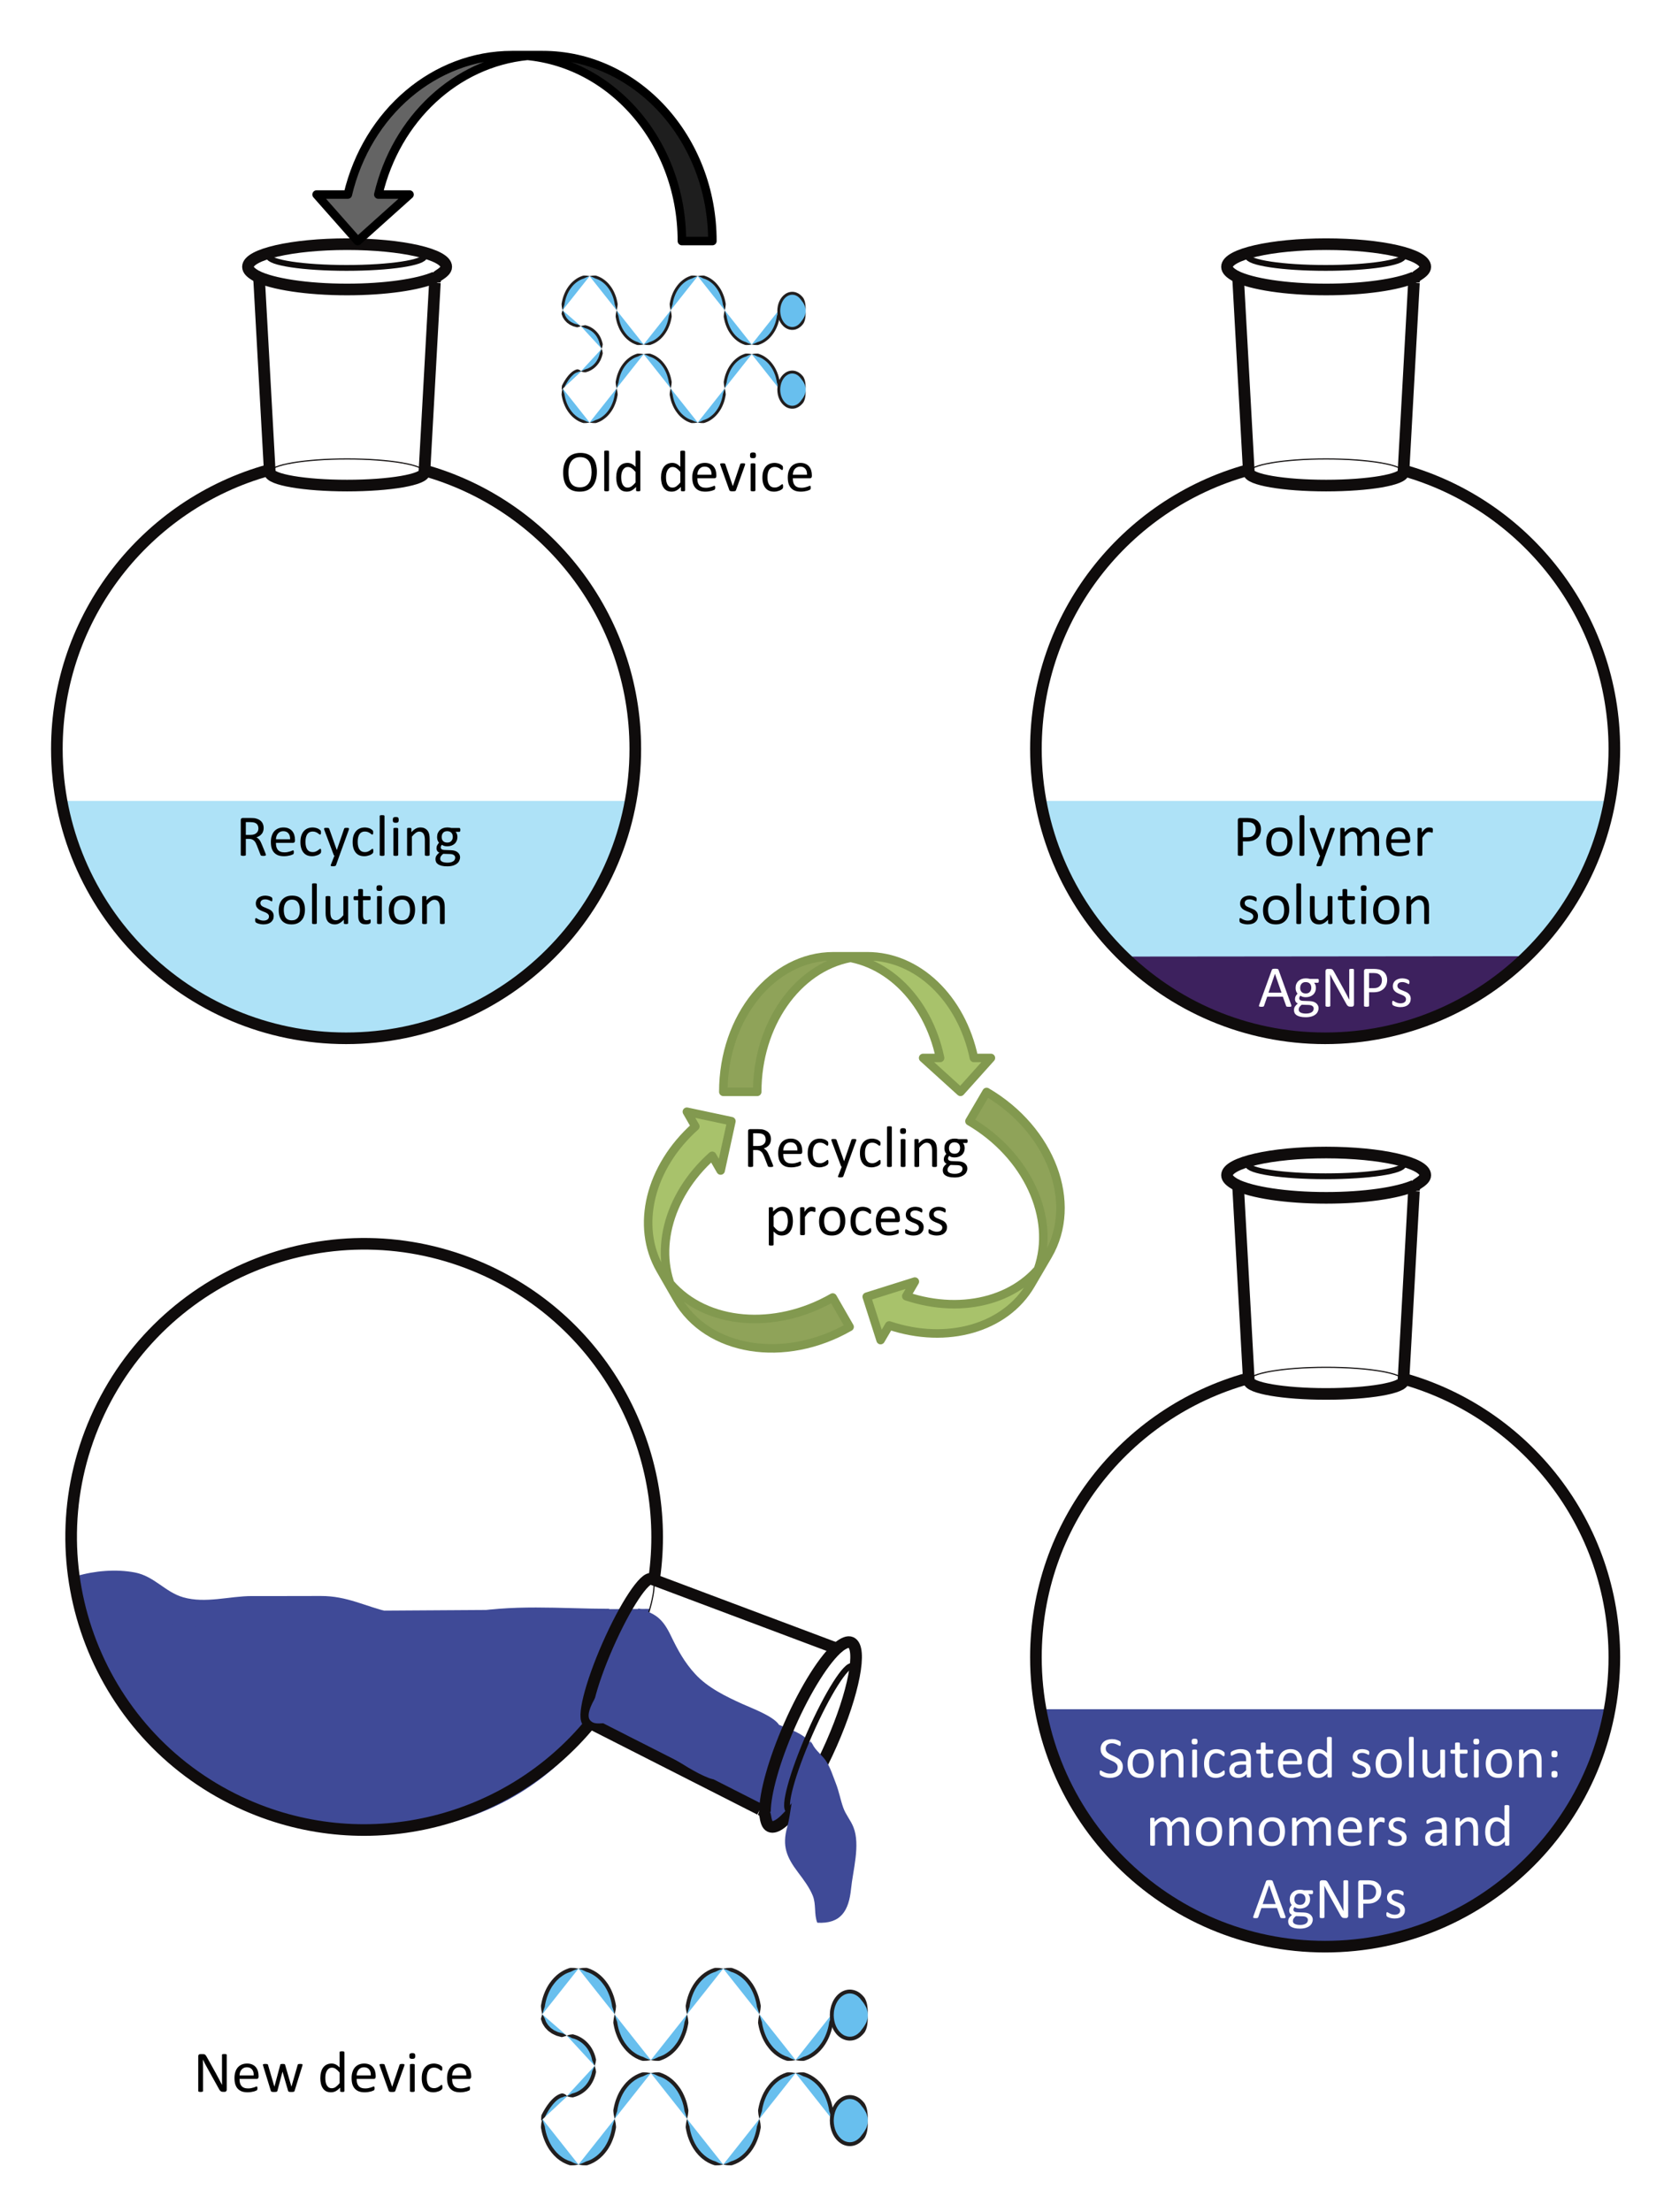 <?xml version="1.0" encoding="UTF-8"?>
<svg width="602" height="800" version="1.1" xmlns="http://www.w3.org/2000/svg" xmlns:xlink="http://www.w3.org/1999/xlink">
 <title>Conductive polyimine-based e-skin</title>
 <defs>
  <symbol id="glyph0-1" overflow="visible">
   <path d="m7.078-0.172c0 0.031-0.012 0.066-0.031 0.094-0.012 0.023-0.043 0.043-0.094 0.062-0.043 0.02-0.105 0.035-0.188 0.047-0.074 0.008-0.18 0.016-0.312 0.016-0.125 0-0.227-0.008-0.297-0.016-0.074-0.012-0.137-0.027-0.188-0.047-0.043-0.02-0.082-0.047-0.109-0.078-0.023-0.039-0.043-0.086-0.062-0.141l-0.812-2.094c-0.094-0.238-0.195-0.457-0.297-0.656-0.094-0.195-0.215-0.363-0.359-0.5-0.148-0.145-0.316-0.254-0.5-0.328-0.188-0.082-0.418-0.125-0.688-0.125h-0.781v3.766c0 0.031-0.012 0.066-0.031 0.094-0.023 0.023-0.059 0.043-0.109 0.062-0.043 0.012-0.102 0.02-0.172 0.031-0.074 0.02-0.168 0.031-0.281 0.031-0.117 0-0.211-0.012-0.281-0.031-0.074-0.012-0.137-0.02-0.188-0.031-0.043-0.02-0.074-0.039-0.094-0.062-0.023-0.027-0.031-0.062-0.031-0.094v-8.203c0-0.176 0.047-0.297 0.141-0.359 0.09-0.07 0.191-0.109 0.297-0.109h1.891c0.215 0 0.398 0.008 0.547 0.016 0.145 0.012 0.281 0.023 0.406 0.031 0.34 0.062 0.645 0.164 0.906 0.297 0.258 0.125 0.477 0.289 0.656 0.484 0.176 0.188 0.305 0.414 0.391 0.672 0.09 0.25 0.141 0.527 0.141 0.828 0 0.293-0.043 0.559-0.125 0.797-0.074 0.242-0.191 0.449-0.344 0.625-0.148 0.18-0.324 0.336-0.531 0.469-0.211 0.125-0.445 0.238-0.703 0.328 0.145 0.062 0.273 0.148 0.391 0.25 0.121 0.094 0.234 0.211 0.328 0.344 0.102 0.137 0.203 0.301 0.297 0.484 0.09 0.18 0.18 0.379 0.266 0.594l0.797 1.953c0.059 0.156 0.102 0.273 0.125 0.344 0.02 0.062 0.031 0.117 0.031 0.156zm-1.766-6.219c0-0.34-0.082-0.633-0.234-0.875-0.156-0.238-0.418-0.41-0.781-0.516-0.117-0.027-0.246-0.051-0.391-0.062-0.148-0.02-0.336-0.031-0.562-0.031h-0.984v2.984h1.141c0.309 0 0.578-0.035 0.797-0.109 0.227-0.082 0.414-0.191 0.562-0.328 0.152-0.133 0.27-0.289 0.344-0.469 0.07-0.184 0.109-0.383 0.109-0.594z"/>
  </symbol>
  <symbol id="glyph0-2" overflow="visible">
   <path d="m6.297-3.516c0 0.18-0.051 0.309-0.141 0.391-0.086 0.074-0.184 0.109-0.297 0.109h-4.031c0 0.336 0.031 0.645 0.094 0.922 0.07 0.273 0.188 0.508 0.344 0.703 0.164 0.199 0.375 0.352 0.625 0.453 0.258 0.105 0.57 0.156 0.938 0.156 0.289 0 0.551-0.023 0.781-0.078 0.227-0.051 0.426-0.102 0.594-0.156 0.164-0.059 0.301-0.113 0.406-0.156 0.102-0.051 0.188-0.078 0.25-0.078 0.027 0 0.055 0.012 0.078 0.031 0.02 0.012 0.035 0.035 0.047 0.062 0.02 0.031 0.031 0.082 0.031 0.141 0.008 0.055 0.016 0.121 0.016 0.203 0 0.062-0.008 0.117-0.016 0.156 0 0.043-0.008 0.082-0.016 0.109 0 0.031-0.012 0.066-0.031 0.094-0.012 0.031-0.035 0.066-0.062 0.094-0.023 0.023-0.098 0.059-0.219 0.109-0.117 0.055-0.273 0.113-0.469 0.172-0.199 0.055-0.43 0.098-0.688 0.141-0.25 0.039-0.523 0.062-0.812 0.062-0.512 0-0.961-0.07-1.344-0.203-0.375-0.145-0.695-0.352-0.953-0.625-0.262-0.277-0.461-0.629-0.594-1.047-0.125-0.426-0.188-0.914-0.188-1.469 0-0.527 0.066-1.004 0.203-1.422 0.133-0.426 0.328-0.785 0.578-1.078 0.258-0.289 0.57-0.516 0.938-0.672 0.363-0.152 0.773-0.234 1.234-0.234 0.477 0 0.883 0.082 1.219 0.234 0.34 0.148 0.625 0.355 0.844 0.625 0.215 0.262 0.379 0.57 0.484 0.922 0.102 0.344 0.156 0.723 0.156 1.125zm-1.141-0.328c0.02-0.59-0.113-1.055-0.391-1.391-0.273-0.34-0.68-0.516-1.219-0.516-0.281 0-0.527 0.055-0.734 0.156-0.211 0.105-0.387 0.246-0.531 0.422-0.137 0.168-0.246 0.371-0.328 0.609-0.074 0.23-0.117 0.473-0.125 0.719z"/>
  </symbol>
  <symbol id="glyph0-3" overflow="visible">
   <path d="m5.469-1.109c0 0.086-0.008 0.152-0.016 0.203 0 0.055-0.008 0.102-0.016 0.141-0.012 0.043-0.027 0.082-0.047 0.109-0.012 0.031-0.051 0.082-0.109 0.141-0.055 0.055-0.148 0.121-0.281 0.203-0.137 0.086-0.293 0.16-0.469 0.219-0.168 0.062-0.355 0.113-0.562 0.156-0.199 0.039-0.402 0.062-0.609 0.062-0.449 0-0.848-0.074-1.188-0.219-0.336-0.145-0.617-0.359-0.844-0.641-0.23-0.277-0.41-0.625-0.531-1.031-0.125-0.402-0.188-0.875-0.188-1.406 0-0.602 0.07-1.125 0.219-1.562 0.152-0.434 0.359-0.789 0.609-1.062 0.258-0.277 0.562-0.488 0.906-0.625 0.352-0.133 0.734-0.203 1.141-0.203 0.195 0 0.383 0.023 0.562 0.062 0.184 0.031 0.359 0.082 0.516 0.141 0.152 0.055 0.289 0.121 0.406 0.203 0.121 0.074 0.211 0.145 0.266 0.203 0.059 0.055 0.102 0.098 0.125 0.125 0.02 0.031 0.035 0.07 0.047 0.109 0.008 0.043 0.016 0.098 0.016 0.156 0.008 0.055 0.016 0.121 0.016 0.203 0 0.18-0.023 0.305-0.062 0.375-0.043 0.062-0.09 0.094-0.141 0.094-0.074 0-0.16-0.035-0.25-0.109-0.086-0.07-0.195-0.156-0.328-0.25-0.137-0.09-0.305-0.176-0.5-0.25-0.188-0.07-0.418-0.109-0.688-0.109-0.543 0-0.961 0.211-1.25 0.625-0.281 0.418-0.422 1.023-0.422 1.812 0 0.398 0.035 0.746 0.109 1.047 0.07 0.293 0.18 0.543 0.328 0.75 0.145 0.199 0.32 0.352 0.531 0.453 0.215 0.094 0.461 0.141 0.734 0.141 0.258 0 0.488-0.039 0.688-0.125 0.195-0.082 0.363-0.172 0.5-0.266 0.145-0.102 0.266-0.191 0.359-0.266 0.102-0.082 0.18-0.125 0.234-0.125 0.027 0 0.055 0.012 0.078 0.031 0.027 0.012 0.051 0.043 0.062 0.094 0.02 0.043 0.031 0.098 0.031 0.156 0.008 0.062 0.016 0.145 0.016 0.234z"/>
  </symbol>
  <symbol id="glyph0-4" overflow="visible">
   <path d="m3.844 0-0.812 2.266c-0.031 0.07-0.105 0.125-0.219 0.156-0.105 0.039-0.273 0.062-0.5 0.062-0.117 0-0.211-0.008-0.281-0.016-0.074-0.012-0.133-0.035-0.172-0.062-0.043-0.023-0.07-0.059-0.078-0.109 0-0.043 0.016-0.098 0.047-0.156l0.844-2.141c-0.043-0.02-0.086-0.051-0.125-0.094-0.031-0.039-0.055-0.082-0.062-0.125l-2.203-5.875c-0.031-0.09-0.047-0.164-0.047-0.219 0-0.059 0.016-0.109 0.047-0.141 0.039-0.027 0.102-0.051 0.188-0.062 0.082-0.008 0.191-0.016 0.328-0.016 0.133 0 0.238 0.008 0.312 0.016 0.082 0 0.145 0.012 0.188 0.031 0.051 0.023 0.082 0.051 0.094 0.078 0.02 0.031 0.047 0.082 0.078 0.141l1.75 4.938h0.016l1.703-4.969c0.027-0.082 0.062-0.133 0.094-0.156 0.039-0.027 0.098-0.051 0.172-0.062 0.082-0.008 0.195-0.016 0.344-0.016 0.121 0 0.227 0.008 0.312 0.016 0.082 0.012 0.141 0.035 0.172 0.062 0.039 0.031 0.062 0.082 0.062 0.141 0 0.055-0.012 0.117-0.031 0.188z"/>
  </symbol>
  <symbol id="glyph0-5" overflow="visible">
   <path d="m2.172-0.172c0 0.043-0.012 0.074-0.031 0.094-0.012 0.023-0.039 0.043-0.078 0.062-0.043 0.02-0.102 0.035-0.172 0.047-0.074 0.008-0.168 0.016-0.281 0.016-0.117 0-0.211-0.008-0.281-0.016-0.074-0.012-0.133-0.027-0.172-0.047-0.043-0.02-0.074-0.039-0.094-0.062-0.012-0.02-0.016-0.051-0.016-0.094v-9.125c0-0.039 0.004-0.07 0.016-0.094 0.02-0.027 0.051-0.055 0.094-0.078 0.039-0.02 0.098-0.031 0.172-0.031 0.07-0.008 0.164-0.016 0.281-0.016 0.113 0 0.207 0.008 0.281 0.016 0.07 0 0.129 0.012 0.172 0.031 0.039 0.023 0.066 0.051 0.078 0.078 0.02 0.023 0.031 0.055 0.031 0.094z"/>
  </symbol>
  <symbol id="glyph0-6" overflow="visible">
   <path d="m2.172-0.172c0 0.043-0.012 0.074-0.031 0.094-0.012 0.023-0.039 0.043-0.078 0.062-0.043 0.02-0.102 0.035-0.172 0.047-0.074 0.008-0.168 0.016-0.281 0.016-0.117 0-0.211-0.008-0.281-0.016-0.074-0.012-0.133-0.027-0.172-0.047-0.043-0.02-0.074-0.039-0.094-0.062-0.012-0.02-0.016-0.051-0.016-0.094v-6.156c0-0.027 0.004-0.055 0.016-0.078 0.02-0.027 0.051-0.055 0.094-0.078 0.039-0.02 0.098-0.031 0.172-0.031 0.07-0.008 0.164-0.016 0.281-0.016 0.113 0 0.207 0.008 0.281 0.016 0.07 0 0.129 0.012 0.172 0.031 0.039 0.023 0.066 0.051 0.078 0.078 0.02 0.023 0.031 0.051 0.031 0.078zm0.125-8.234c0 0.273-0.055 0.457-0.156 0.547-0.094 0.094-0.277 0.141-0.547 0.141-0.262 0-0.445-0.047-0.547-0.141-0.094-0.09-0.141-0.27-0.141-0.531 0-0.258 0.047-0.438 0.141-0.531 0.102-0.102 0.289-0.156 0.562-0.156 0.27 0 0.453 0.051 0.547 0.141 0.09 0.094 0.141 0.273 0.141 0.531z"/>
  </symbol>
  <symbol id="glyph0-7" overflow="visible">
   <path d="m6.344-0.172c0 0.043-0.012 0.074-0.031 0.094-0.012 0.023-0.039 0.043-0.078 0.062-0.043 0.02-0.102 0.035-0.172 0.047-0.074 0.008-0.168 0.016-0.281 0.016-0.117 0-0.211-0.008-0.281-0.016-0.074-0.012-0.133-0.027-0.172-0.047-0.043-0.02-0.074-0.039-0.094-0.062-0.012-0.02-0.016-0.051-0.016-0.094v-3.609c0-0.34-0.035-0.617-0.094-0.828-0.055-0.215-0.133-0.406-0.234-0.562-0.105-0.152-0.242-0.273-0.406-0.359-0.168-0.082-0.363-0.125-0.578-0.125-0.281 0-0.566 0.105-0.844 0.312-0.281 0.199-0.582 0.492-0.891 0.875v4.297c0 0.043-0.012 0.074-0.031 0.094-0.012 0.023-0.039 0.043-0.078 0.062-0.043 0.02-0.102 0.035-0.172 0.047-0.074 0.008-0.168 0.016-0.281 0.016-0.117 0-0.211-0.008-0.281-0.016-0.074-0.012-0.133-0.027-0.172-0.047-0.043-0.02-0.074-0.039-0.094-0.062-0.012-0.02-0.016-0.051-0.016-0.094v-6.156c0-0.027 0.004-0.055 0.016-0.078 0.02-0.027 0.047-0.055 0.078-0.078 0.039-0.02 0.094-0.031 0.156-0.031 0.07-0.008 0.16-0.016 0.266-0.016 0.09 0 0.172 0.008 0.234 0.016 0.07 0 0.125 0.012 0.156 0.031 0.039 0.023 0.066 0.051 0.078 0.078 0.02 0.023 0.031 0.051 0.031 0.078v0.812c0.34-0.383 0.688-0.664 1.031-0.844 0.34-0.176 0.691-0.266 1.047-0.266 0.414 0 0.758 0.07 1.031 0.203 0.277 0.137 0.508 0.324 0.688 0.562 0.176 0.23 0.301 0.504 0.375 0.812 0.07 0.312 0.109 0.691 0.109 1.125z"/>
  </symbol>
  <symbol id="glyph0-8" overflow="visible">
   <path d="m6.188-6.047c0 0.168-0.023 0.289-0.062 0.359-0.043 0.062-0.102 0.094-0.172 0.094h-0.875c0.152 0.168 0.266 0.352 0.328 0.547 0.059 0.199 0.094 0.402 0.094 0.609 0 0.367-0.059 0.684-0.172 0.953-0.117 0.273-0.277 0.504-0.484 0.688-0.211 0.188-0.461 0.336-0.75 0.438-0.293 0.105-0.617 0.156-0.969 0.156-0.262 0-0.508-0.031-0.734-0.094-0.219-0.07-0.395-0.16-0.516-0.266-0.086 0.086-0.152 0.18-0.203 0.281-0.055 0.105-0.078 0.227-0.078 0.359 0 0.168 0.07 0.305 0.219 0.406 0.152 0.105 0.352 0.164 0.594 0.172l1.609 0.062c0.309 0.012 0.594 0.055 0.844 0.125 0.258 0.074 0.477 0.184 0.656 0.328 0.184 0.137 0.332 0.309 0.438 0.516 0.113 0.199 0.172 0.43 0.172 0.703 0 0.277-0.066 0.547-0.188 0.797-0.117 0.258-0.301 0.484-0.547 0.672-0.242 0.195-0.555 0.352-0.938 0.469-0.375 0.113-0.82 0.172-1.328 0.172-0.5 0-0.93-0.043-1.281-0.125-0.344-0.086-0.633-0.199-0.859-0.344-0.219-0.148-0.383-0.324-0.484-0.531-0.094-0.199-0.141-0.418-0.141-0.656 0-0.156 0.016-0.309 0.047-0.453 0.039-0.137 0.098-0.27 0.172-0.391 0.082-0.121 0.176-0.242 0.281-0.359 0.113-0.121 0.242-0.242 0.391-0.359-0.219-0.102-0.387-0.242-0.5-0.422-0.105-0.176-0.156-0.363-0.156-0.562 0-0.277 0.055-0.531 0.172-0.75 0.113-0.215 0.254-0.41 0.422-0.578-0.137-0.164-0.246-0.352-0.328-0.562-0.086-0.215-0.125-0.477-0.125-0.781 0-0.352 0.055-0.664 0.172-0.938 0.121-0.277 0.289-0.516 0.5-0.703 0.207-0.195 0.457-0.348 0.75-0.453 0.289-0.102 0.613-0.156 0.969-0.156 0.176 0 0.348 0.012 0.516 0.031 0.164 0.023 0.316 0.055 0.453 0.094h1.859c0.082 0 0.141 0.039 0.172 0.109 0.039 0.074 0.062 0.191 0.062 0.344zm-1.766 1.625c0-0.414-0.117-0.738-0.344-0.969-0.23-0.238-0.559-0.359-0.984-0.359-0.219 0-0.414 0.039-0.578 0.109-0.156 0.074-0.289 0.176-0.391 0.297-0.105 0.125-0.184 0.273-0.234 0.438-0.055 0.168-0.078 0.348-0.078 0.531 0 0.398 0.113 0.715 0.344 0.953 0.227 0.23 0.551 0.344 0.969 0.344 0.215 0 0.406-0.031 0.562-0.094 0.164-0.07 0.301-0.172 0.406-0.297 0.113-0.133 0.195-0.281 0.25-0.438 0.051-0.164 0.078-0.336 0.078-0.516zm0.562 4.875c0-0.262-0.113-0.461-0.328-0.609-0.211-0.145-0.504-0.223-0.875-0.234l-1.594-0.047c-0.148 0.105-0.27 0.211-0.359 0.312-0.086 0.105-0.16 0.203-0.219 0.297-0.055 0.09-0.09 0.188-0.109 0.281-0.023 0.09-0.031 0.188-0.031 0.281 0 0.289 0.148 0.516 0.453 0.672 0.301 0.152 0.719 0.234 1.25 0.234 0.34 0 0.629-0.039 0.859-0.109 0.227-0.062 0.414-0.152 0.562-0.266 0.145-0.105 0.242-0.23 0.297-0.375 0.059-0.137 0.094-0.285 0.094-0.438z"/>
  </symbol>
  <symbol id="glyph0-10" overflow="visible">
   <path d="m4.906-1.844c0 0.312-0.059 0.598-0.172 0.844-0.117 0.242-0.285 0.449-0.5 0.625-0.211 0.168-0.465 0.293-0.766 0.375-0.293 0.082-0.617 0.125-0.969 0.125-0.219 0-0.43-0.02-0.625-0.047-0.199-0.031-0.383-0.074-0.547-0.125-0.156-0.051-0.293-0.102-0.406-0.156-0.105-0.059-0.184-0.113-0.234-0.156-0.043-0.051-0.082-0.117-0.109-0.203-0.023-0.082-0.031-0.191-0.031-0.328 0-0.09 0.004-0.164 0.016-0.219 0.008-0.059 0.02-0.109 0.031-0.141 0.02-0.039 0.039-0.066 0.062-0.078 0.027-0.02 0.062-0.031 0.094-0.031 0.051 0 0.125 0.035 0.219 0.094 0.09 0.062 0.211 0.133 0.359 0.203 0.145 0.074 0.316 0.145 0.516 0.203 0.195 0.062 0.422 0.094 0.672 0.094 0.184 0 0.359-0.02 0.516-0.062 0.152-0.039 0.289-0.102 0.406-0.188 0.113-0.082 0.203-0.18 0.266-0.297 0.059-0.121 0.094-0.27 0.094-0.438 0-0.176-0.051-0.32-0.141-0.438-0.086-0.121-0.199-0.227-0.344-0.312-0.148-0.09-0.316-0.176-0.5-0.25-0.18-0.07-0.367-0.145-0.562-0.219-0.188-0.082-0.379-0.172-0.562-0.266-0.188-0.102-0.355-0.223-0.5-0.359-0.148-0.145-0.27-0.312-0.359-0.5-0.086-0.195-0.125-0.438-0.125-0.719 0-0.238 0.047-0.469 0.141-0.688 0.09-0.215 0.234-0.41 0.422-0.578 0.184-0.164 0.422-0.297 0.703-0.391 0.277-0.102 0.609-0.156 0.984-0.156 0.152 0 0.316 0.02 0.484 0.047 0.164 0.023 0.312 0.055 0.438 0.094 0.133 0.043 0.25 0.09 0.344 0.141 0.09 0.043 0.16 0.086 0.203 0.125 0.051 0.031 0.082 0.066 0.094 0.094 0.02 0.023 0.035 0.055 0.047 0.094 0.008 0.031 0.016 0.074 0.016 0.125 0.008 0.043 0.016 0.102 0.016 0.172 0 0.086-0.008 0.16-0.016 0.219 0 0.055-0.012 0.102-0.031 0.141-0.012 0.031-0.035 0.059-0.062 0.078-0.023 0.012-0.043 0.016-0.062 0.016-0.043 0-0.105-0.023-0.188-0.078-0.074-0.051-0.176-0.102-0.297-0.156-0.125-0.059-0.273-0.113-0.438-0.156-0.168-0.051-0.355-0.078-0.562-0.078-0.199 0-0.371 0.023-0.516 0.062-0.148 0.043-0.27 0.105-0.359 0.188-0.094 0.074-0.168 0.168-0.219 0.281-0.043 0.105-0.062 0.223-0.062 0.344 0 0.188 0.047 0.348 0.141 0.469 0.09 0.117 0.211 0.223 0.359 0.312 0.145 0.086 0.312 0.164 0.5 0.234 0.184 0.074 0.375 0.152 0.562 0.234 0.195 0.074 0.391 0.16 0.578 0.25 0.184 0.094 0.352 0.215 0.5 0.359 0.145 0.137 0.258 0.301 0.344 0.484 0.09 0.188 0.141 0.418 0.141 0.688z"/>
  </symbol>
  <symbol id="glyph0-11" overflow="visible">
   <path d="m6.766-3.312c0 0.5-0.07 0.965-0.203 1.391-0.125 0.418-0.324 0.777-0.594 1.078-0.262 0.305-0.59 0.543-0.984 0.719-0.387 0.164-0.84 0.25-1.359 0.25-0.512 0-0.957-0.074-1.328-0.219-0.375-0.152-0.691-0.375-0.938-0.656-0.25-0.289-0.441-0.641-0.562-1.047-0.125-0.402-0.188-0.867-0.188-1.391 0-0.496 0.062-0.957 0.188-1.375 0.133-0.426 0.332-0.789 0.594-1.094 0.27-0.309 0.598-0.551 0.984-0.719 0.395-0.164 0.852-0.25 1.375-0.25 0.508 0 0.953 0.074 1.328 0.219 0.371 0.148 0.688 0.367 0.938 0.656 0.246 0.293 0.438 0.645 0.562 1.047 0.121 0.406 0.188 0.871 0.188 1.391zm-1.188 0.078c0-0.332-0.035-0.645-0.094-0.938-0.062-0.301-0.168-0.562-0.312-0.781-0.137-0.227-0.324-0.406-0.562-0.531-0.242-0.133-0.543-0.203-0.906-0.203-0.336 0-0.621 0.066-0.859 0.188-0.242 0.117-0.441 0.285-0.594 0.5-0.148 0.211-0.262 0.465-0.344 0.766-0.074 0.293-0.109 0.617-0.109 0.969 0 0.336 0.031 0.652 0.094 0.953 0.059 0.293 0.16 0.555 0.297 0.781 0.145 0.219 0.336 0.395 0.578 0.516 0.246 0.125 0.551 0.188 0.906 0.188 0.332 0 0.617-0.055 0.859-0.172 0.238-0.113 0.438-0.273 0.594-0.484 0.152-0.215 0.27-0.473 0.344-0.766 0.07-0.301 0.109-0.629 0.109-0.984z"/>
  </symbol>
  <symbol id="glyph0-12" overflow="visible">
   <path d="m6.312-0.172c0 0.043-0.012 0.074-0.031 0.094-0.012 0.023-0.039 0.043-0.078 0.062-0.043 0.02-0.098 0.035-0.156 0.047-0.062 0.008-0.148 0.016-0.25 0.016-0.105 0-0.191-0.008-0.25-0.016-0.062-0.012-0.117-0.027-0.156-0.047-0.043-0.02-0.07-0.039-0.078-0.062-0.012-0.02-0.016-0.051-0.016-0.094v-0.812c-0.355 0.387-0.707 0.668-1.047 0.844-0.344 0.176-0.691 0.266-1.031 0.266-0.418 0-0.77-0.07-1.047-0.203-0.281-0.133-0.512-0.316-0.688-0.547-0.168-0.238-0.289-0.516-0.359-0.828-0.074-0.309-0.109-0.691-0.109-1.141v-3.734c0-0.027 0.004-0.055 0.016-0.078 0.02-0.027 0.051-0.055 0.094-0.078 0.051-0.02 0.113-0.031 0.188-0.031 0.07-0.008 0.16-0.016 0.266-0.016 0.113 0 0.207 0.008 0.281 0.016 0.07 0 0.129 0.012 0.172 0.031 0.039 0.023 0.066 0.051 0.078 0.078 0.02 0.023 0.031 0.051 0.031 0.078v3.594c0 0.355 0.023 0.645 0.078 0.859 0.051 0.219 0.129 0.41 0.234 0.562 0.113 0.148 0.254 0.262 0.422 0.344 0.164 0.086 0.359 0.125 0.578 0.125 0.277 0 0.555-0.098 0.828-0.297 0.277-0.195 0.582-0.492 0.906-0.891v-4.297c0-0.027 0.004-0.055 0.016-0.078 0.02-0.027 0.051-0.055 0.094-0.078 0.039-0.02 0.098-0.031 0.172-0.031 0.07-0.008 0.164-0.016 0.281-0.016 0.102 0 0.191 0.008 0.266 0.016 0.07 0 0.129 0.012 0.172 0.031 0.039 0.023 0.07 0.051 0.094 0.078 0.02 0.023 0.031 0.051 0.031 0.078z"/>
  </symbol>
  <symbol id="glyph0-13" overflow="visible">
   <path d="m4.25-0.625c0 0.137-0.012 0.246-0.031 0.328-0.023 0.074-0.055 0.133-0.094 0.172-0.031 0.031-0.086 0.066-0.156 0.094-0.074 0.031-0.16 0.055-0.25 0.078-0.094 0.02-0.195 0.035-0.297 0.047-0.105 0.008-0.211 0.016-0.312 0.016-0.324 0-0.602-0.043-0.828-0.125-0.219-0.082-0.402-0.207-0.547-0.375-0.148-0.176-0.258-0.395-0.328-0.656-0.062-0.258-0.094-0.566-0.094-0.922v-3.594h-0.859c-0.074 0-0.133-0.035-0.172-0.109-0.043-0.07-0.062-0.191-0.062-0.359 0-0.082 0.004-0.156 0.016-0.219 0.02-0.059 0.035-0.109 0.047-0.141 0.02-0.039 0.047-0.066 0.078-0.078 0.027-0.02 0.062-0.031 0.094-0.031h0.859v-1.469c0-0.027 0.004-0.055 0.016-0.078 0.02-0.027 0.051-0.055 0.094-0.078 0.039-0.02 0.098-0.035 0.172-0.047 0.07-0.008 0.164-0.016 0.281-0.016 0.113 0 0.207 0.008 0.281 0.016 0.07 0.012 0.129 0.027 0.172 0.047 0.039 0.023 0.066 0.051 0.078 0.078 0.02 0.023 0.031 0.051 0.031 0.078v1.469h1.578c0.039 0 0.07 0.012 0.094 0.031 0.027 0.012 0.055 0.039 0.078 0.078 0.02 0.031 0.035 0.082 0.047 0.141 0.008 0.062 0.016 0.137 0.016 0.219 0 0.168-0.023 0.289-0.062 0.359-0.043 0.074-0.102 0.109-0.172 0.109h-1.578v3.422c0 0.43 0.062 0.754 0.188 0.969 0.121 0.219 0.348 0.328 0.672 0.328 0.102 0 0.195-0.008 0.281-0.031 0.082-0.02 0.156-0.039 0.219-0.062 0.059-0.027 0.113-0.055 0.156-0.078 0.051-0.02 0.098-0.031 0.141-0.031 0.02 0 0.039 0.012 0.062 0.031 0.02 0.012 0.035 0.035 0.047 0.062 0.008 0.031 0.02 0.074 0.031 0.125 0.008 0.055 0.016 0.121 0.016 0.203z"/>
  </symbol>
  <symbol id="glyph0-14" overflow="visible">
   <path d="m6.609-6.25c0 0.438-0.074 0.836-0.219 1.188-0.148 0.355-0.355 0.66-0.625 0.906-0.273 0.25-0.605 0.449-1 0.594-0.398 0.137-0.867 0.203-1.406 0.203h-1v3.188c0 0.031-0.012 0.066-0.031 0.094-0.023 0.023-0.059 0.043-0.109 0.062-0.043 0.012-0.102 0.02-0.172 0.031-0.074 0.02-0.168 0.031-0.281 0.031-0.117 0-0.211-0.012-0.281-0.031-0.074-0.012-0.137-0.02-0.188-0.031-0.043-0.02-0.074-0.039-0.094-0.062-0.023-0.027-0.031-0.062-0.031-0.094v-8.172c0-0.176 0.047-0.301 0.141-0.375 0.102-0.082 0.211-0.125 0.328-0.125h1.891c0.195 0 0.379 0.012 0.547 0.031 0.176 0.012 0.383 0.043 0.625 0.094 0.238 0.055 0.484 0.152 0.734 0.297 0.246 0.148 0.457 0.324 0.625 0.531 0.176 0.211 0.312 0.457 0.406 0.734 0.09 0.273 0.141 0.574 0.141 0.906zm-1.234 0.094c0-0.363-0.07-0.664-0.203-0.906-0.137-0.238-0.305-0.414-0.5-0.531-0.199-0.121-0.41-0.203-0.625-0.234-0.211-0.027-0.414-0.047-0.609-0.047h-1.078v3.547h1.047c0.352 0 0.648-0.039 0.891-0.125 0.238-0.09 0.438-0.223 0.594-0.391 0.152-0.164 0.273-0.359 0.359-0.578 0.082-0.227 0.125-0.473 0.125-0.734z"/>
  </symbol>
  <symbol id="glyph0-15" overflow="visible">
   <path d="m10.172-0.172c0 0.043-0.012 0.074-0.031 0.094-0.012 0.023-0.039 0.043-0.078 0.062-0.043 0.02-0.102 0.035-0.172 0.047-0.074 0.008-0.168 0.016-0.281 0.016-0.117 0-0.211-0.008-0.281-0.016-0.074-0.012-0.133-0.027-0.172-0.047-0.043-0.02-0.074-0.039-0.094-0.062-0.023-0.02-0.031-0.051-0.031-0.094v-3.734c0-0.258-0.023-0.492-0.062-0.703-0.043-0.215-0.117-0.406-0.219-0.562-0.105-0.152-0.238-0.273-0.391-0.359-0.148-0.082-0.324-0.125-0.531-0.125-0.262 0-0.527 0.105-0.797 0.312-0.262 0.199-0.551 0.492-0.859 0.875v4.297c0 0.043-0.012 0.074-0.031 0.094-0.012 0.023-0.043 0.043-0.094 0.062-0.043 0.02-0.102 0.035-0.172 0.047-0.074 0.008-0.164 0.016-0.266 0.016-0.105 0-0.199-0.008-0.281-0.016-0.074-0.012-0.133-0.027-0.172-0.047-0.043-0.02-0.074-0.039-0.094-0.062-0.012-0.02-0.016-0.051-0.016-0.094v-3.734c0-0.258-0.027-0.492-0.078-0.703-0.055-0.215-0.133-0.406-0.234-0.562-0.094-0.152-0.223-0.273-0.375-0.359-0.148-0.082-0.324-0.125-0.531-0.125-0.262 0-0.527 0.105-0.797 0.312-0.262 0.199-0.551 0.492-0.859 0.875v4.297c0 0.043-0.012 0.074-0.031 0.094-0.012 0.023-0.039 0.043-0.078 0.062-0.043 0.02-0.102 0.035-0.172 0.047-0.074 0.008-0.168 0.016-0.281 0.016-0.117 0-0.211-0.008-0.281-0.016-0.074-0.012-0.133-0.027-0.172-0.047-0.043-0.02-0.074-0.039-0.094-0.062-0.012-0.02-0.016-0.051-0.016-0.094v-6.156c0-0.027 0.004-0.055 0.016-0.078 0.02-0.027 0.047-0.055 0.078-0.078 0.039-0.02 0.094-0.031 0.156-0.031 0.07-0.008 0.16-0.016 0.266-0.016 0.09 0 0.172 0.008 0.234 0.016 0.07 0 0.125 0.012 0.156 0.031 0.039 0.023 0.066 0.051 0.078 0.078 0.02 0.023 0.031 0.051 0.031 0.078v0.812c0.34-0.383 0.676-0.664 1-0.844 0.332-0.176 0.664-0.266 1-0.266 0.246 0 0.473 0.035 0.672 0.094 0.207 0.055 0.391 0.137 0.547 0.25 0.152 0.105 0.285 0.23 0.391 0.375 0.113 0.148 0.207 0.309 0.281 0.484 0.207-0.215 0.398-0.406 0.578-0.562 0.184-0.152 0.363-0.281 0.531-0.375 0.176-0.09 0.344-0.16 0.5-0.203 0.164-0.039 0.332-0.062 0.5-0.062 0.395 0 0.727 0.07 1 0.203 0.27 0.137 0.484 0.324 0.641 0.562 0.164 0.23 0.285 0.504 0.359 0.812 0.07 0.312 0.109 0.645 0.109 0.984z"/>
  </symbol>
  <symbol id="glyph0-16" overflow="visible">
   <path d="m4.641-5.922c0 0.105-0.008 0.195-0.016 0.266 0 0.062-0.008 0.117-0.016 0.156-0.012 0.031-0.027 0.059-0.047 0.078-0.023 0.023-0.055 0.031-0.094 0.031-0.031 0-0.074-0.008-0.125-0.031-0.055-0.02-0.117-0.039-0.188-0.062-0.062-0.02-0.137-0.035-0.219-0.047-0.086-0.02-0.176-0.031-0.266-0.031-0.117 0-0.23 0.027-0.344 0.078-0.105 0.043-0.223 0.117-0.344 0.219-0.117 0.105-0.242 0.246-0.375 0.422-0.137 0.168-0.285 0.379-0.438 0.625v4.047c0 0.043-0.012 0.074-0.031 0.094-0.012 0.023-0.039 0.043-0.078 0.062-0.043 0.02-0.102 0.035-0.172 0.047-0.074 0.008-0.168 0.016-0.281 0.016-0.117 0-0.211-0.008-0.281-0.016-0.074-0.012-0.133-0.027-0.172-0.047-0.043-0.02-0.074-0.039-0.094-0.062-0.012-0.02-0.016-0.051-0.016-0.094v-6.156c0-0.027 0.004-0.055 0.016-0.078 0.02-0.027 0.047-0.055 0.078-0.078 0.039-0.02 0.094-0.031 0.156-0.031 0.07-0.008 0.16-0.016 0.266-0.016 0.09 0 0.172 0.008 0.234 0.016 0.07 0 0.125 0.012 0.156 0.031 0.039 0.023 0.066 0.051 0.078 0.078 0.02 0.023 0.031 0.051 0.031 0.078v0.906c0.164-0.246 0.32-0.453 0.469-0.609 0.152-0.152 0.297-0.273 0.422-0.359 0.133-0.09 0.266-0.156 0.391-0.188 0.133-0.027 0.27-0.047 0.406-0.047 0.051 0 0.113 0.008 0.188 0.016 0.082 0 0.164 0.012 0.25 0.031 0.082 0.012 0.156 0.035 0.219 0.062 0.059 0.023 0.109 0.043 0.141 0.062 0.027 0.023 0.047 0.043 0.047 0.062 0.008 0.023 0.02 0.051 0.031 0.078 0.008 0.031 0.016 0.082 0.016 0.141v0.25z"/>
  </symbol>
  <symbol id="glyph0-17" overflow="visible">
   <path d="m7.797-0.422c0.039 0.105 0.062 0.191 0.062 0.25 0 0.062-0.023 0.113-0.062 0.141-0.031 0.031-0.09 0.051-0.172 0.062-0.086 0.008-0.199 0.016-0.344 0.016-0.137 0-0.246-0.008-0.328-0.016-0.086-0.012-0.152-0.023-0.203-0.031-0.043-0.02-0.074-0.039-0.094-0.062-0.023-0.027-0.039-0.066-0.047-0.109l-0.766-2.156h-3.672l-0.734 2.125c-0.012 0.043-0.027 0.082-0.047 0.109-0.023 0.031-0.059 0.059-0.109 0.078-0.043 0.02-0.105 0.035-0.188 0.047-0.074 0.008-0.176 0.016-0.297 0.016-0.137 0-0.246-0.012-0.328-0.031-0.086-0.012-0.148-0.031-0.188-0.062-0.031-0.027-0.047-0.078-0.047-0.141 0.008-0.059 0.031-0.141 0.062-0.234l2.969-8.219c0.02-0.051 0.047-0.094 0.078-0.125 0.027-0.027 0.07-0.051 0.125-0.062 0.059-0.02 0.133-0.035 0.219-0.047 0.09-0.008 0.207-0.016 0.344-0.016 0.145 0 0.266 0.008 0.359 0.016 0.09 0.012 0.164 0.027 0.219 0.047 0.059 0.012 0.109 0.039 0.141 0.078 0.039 0.031 0.066 0.07 0.078 0.109zm-3.797-7.25h-0.016l-1.516 4.406h3.062z"/>
  </symbol>
  <symbol id="glyph0-18" overflow="visible">
   <path d="m7.859-0.484c0 0.094-0.02 0.176-0.047 0.234-0.031 0.062-0.074 0.117-0.125 0.156-0.043 0.043-0.098 0.074-0.156 0.094-0.055 0.008-0.113 0.016-0.172 0.016h-0.375c-0.117 0-0.223-0.012-0.312-0.031-0.086-0.027-0.168-0.078-0.25-0.141-0.086-0.059-0.168-0.148-0.25-0.266-0.074-0.113-0.16-0.258-0.25-0.438l-2.797-5.031c-0.148-0.258-0.293-0.531-0.438-0.812-0.148-0.289-0.285-0.57-0.406-0.844h-0.016c0.008 0.336 0.016 0.676 0.016 1.016 0.008 0.344 0.016 0.684 0.016 1.016v5.344c0 0.031-0.012 0.066-0.031 0.094-0.023 0.023-0.055 0.043-0.094 0.062-0.043 0.012-0.102 0.02-0.172 0.031-0.074 0.02-0.164 0.031-0.266 0.031-0.117 0-0.211-0.012-0.281-0.031-0.062-0.012-0.117-0.02-0.156-0.031-0.043-0.02-0.074-0.039-0.094-0.062-0.023-0.027-0.031-0.062-0.031-0.094v-8.172c0-0.176 0.051-0.301 0.156-0.375 0.102-0.082 0.211-0.125 0.328-0.125h0.562c0.121 0 0.234 0.012 0.328 0.031 0.09 0.023 0.172 0.059 0.234 0.109 0.07 0.055 0.141 0.129 0.203 0.219 0.07 0.094 0.145 0.215 0.219 0.359l2.156 3.875c0.121 0.242 0.25 0.477 0.375 0.703 0.121 0.219 0.242 0.441 0.359 0.656 0.113 0.219 0.223 0.441 0.328 0.656 0.113 0.211 0.227 0.426 0.344 0.641-0.012-0.363-0.016-0.738-0.016-1.125v-1.125-4.797c0-0.039 0.004-0.07 0.016-0.094 0.02-0.027 0.051-0.055 0.094-0.078 0.051-0.02 0.109-0.031 0.172-0.031 0.07-0.008 0.164-0.016 0.281-0.016 0.102 0 0.191 0.008 0.266 0.016 0.07 0 0.129 0.012 0.172 0.031 0.039 0.023 0.066 0.051 0.078 0.078 0.02 0.023 0.031 0.055 0.031 0.094z"/>
  </symbol>
  <symbol id="glyph0-19" overflow="visible">
   <path d="m8.594-4.531c0 0.719-0.09 1.367-0.266 1.938-0.168 0.574-0.418 1.066-0.75 1.469-0.336 0.406-0.758 0.723-1.266 0.938-0.5 0.207-1.09 0.312-1.766 0.312-0.668 0-1.246-0.102-1.734-0.297-0.48-0.195-0.883-0.484-1.203-0.859-0.312-0.371-0.551-0.844-0.703-1.406-0.156-0.559-0.234-1.207-0.234-1.938 0-0.695 0.082-1.328 0.25-1.891 0.176-0.57 0.43-1.055 0.766-1.453 0.332-0.402 0.754-0.711 1.266-0.922 0.508-0.215 1.098-0.328 1.766-0.328 0.652 0 1.223 0.102 1.703 0.297 0.488 0.188 0.891 0.473 1.203 0.844 0.32 0.375 0.562 0.848 0.719 1.406 0.164 0.555 0.25 1.184 0.25 1.891zm-1.25 0.094c0-0.508-0.051-0.977-0.141-1.406-0.086-0.426-0.23-0.797-0.438-1.109-0.211-0.32-0.488-0.57-0.828-0.75-0.344-0.176-0.773-0.266-1.281-0.266-0.512 0-0.945 0.102-1.297 0.297-0.344 0.188-0.629 0.445-0.844 0.766-0.211 0.312-0.363 0.684-0.453 1.109-0.094 0.43-0.141 0.879-0.141 1.344 0 0.523 0.039 1.004 0.125 1.438 0.09 0.438 0.238 0.816 0.438 1.125 0.207 0.312 0.484 0.559 0.828 0.734 0.34 0.18 0.773 0.266 1.297 0.266 0.508 0 0.941-0.094 1.297-0.281 0.352-0.195 0.633-0.457 0.844-0.781 0.215-0.32 0.367-0.695 0.453-1.125 0.09-0.426 0.141-0.879 0.141-1.359z"/>
  </symbol>
  <symbol id="glyph0-20" overflow="visible">
   <path d="m6.312-0.172c0 0.043-0.012 0.082-0.031 0.109-0.012 0.023-0.039 0.043-0.078 0.062-0.031 0.008-0.082 0.02-0.141 0.031-0.062 0.008-0.145 0.016-0.234 0.016-0.094 0-0.18-0.008-0.25-0.016-0.062-0.012-0.117-0.023-0.156-0.031-0.043-0.02-0.074-0.039-0.094-0.062-0.012-0.027-0.016-0.066-0.016-0.109v-0.812c-0.324 0.355-0.664 0.633-1.016 0.828-0.344 0.184-0.727 0.281-1.141 0.281-0.449 0-0.836-0.086-1.156-0.25-0.312-0.176-0.57-0.414-0.766-0.719-0.199-0.301-0.348-0.648-0.438-1.047-0.094-0.402-0.141-0.832-0.141-1.281 0-0.527 0.055-1.008 0.172-1.438 0.113-0.426 0.281-0.785 0.5-1.078 0.227-0.301 0.504-0.531 0.828-0.688 0.332-0.164 0.719-0.25 1.156-0.25 0.352 0 0.68 0.082 0.984 0.234 0.301 0.156 0.598 0.387 0.891 0.688v-3.578c0-0.027 0.004-0.055 0.016-0.078 0.02-0.027 0.051-0.055 0.094-0.078 0.039-0.02 0.098-0.035 0.172-0.047 0.07-0.008 0.164-0.016 0.281-0.016 0.102 0 0.191 0.008 0.266 0.016 0.07 0.012 0.129 0.027 0.172 0.047 0.039 0.023 0.07 0.051 0.094 0.078 0.02 0.023 0.031 0.051 0.031 0.078zm-1.125-4.328c-0.312-0.371-0.613-0.66-0.891-0.859-0.281-0.195-0.582-0.297-0.891-0.297-0.293 0-0.539 0.07-0.734 0.203-0.199 0.137-0.363 0.32-0.484 0.547-0.125 0.219-0.223 0.473-0.281 0.75-0.055 0.281-0.078 0.57-0.078 0.859 0 0.312 0.02 0.621 0.062 0.922 0.051 0.293 0.133 0.555 0.25 0.781 0.121 0.23 0.281 0.418 0.469 0.562 0.195 0.137 0.445 0.203 0.75 0.203 0.145 0 0.285-0.02 0.422-0.062 0.145-0.039 0.289-0.109 0.438-0.203 0.145-0.102 0.297-0.227 0.453-0.375 0.164-0.152 0.336-0.344 0.516-0.562z"/>
  </symbol>
  <symbol id="glyph0-21" overflow="visible">
   <path d="m6.094-6.344c0 0.023-0.008 0.043-0.016 0.062v0.062c0 0.023-0.008 0.051-0.016 0.078-0.012 0.031-0.023 0.066-0.031 0.094l-2.094 5.844c-0.023 0.055-0.051 0.098-0.078 0.125-0.023 0.031-0.066 0.059-0.125 0.078-0.062 0.008-0.145 0.02-0.234 0.031-0.086 0.008-0.195 0.016-0.328 0.016-0.148 0-0.27-0.008-0.359-0.016-0.086-0.012-0.16-0.027-0.219-0.047-0.055-0.02-0.098-0.047-0.125-0.078-0.031-0.027-0.059-0.066-0.078-0.109l-2.094-5.844c-0.012-0.051-0.027-0.098-0.047-0.141-0.012-0.039-0.016-0.07-0.016-0.094v-0.062c0-0.027 0.004-0.055 0.016-0.078 0.02-0.027 0.051-0.051 0.094-0.062 0.051-0.02 0.109-0.031 0.172-0.031 0.07-0.008 0.16-0.016 0.266-0.016 0.133 0 0.238 0.008 0.312 0.016 0.082 0 0.145 0.012 0.188 0.031 0.051 0.023 0.086 0.051 0.109 0.078 0.02 0.023 0.035 0.055 0.047 0.094l1.734 5.062 0.031 0.094 0.031-0.094 1.703-5.062c0.008-0.039 0.023-0.07 0.047-0.094 0.027-0.027 0.066-0.055 0.109-0.078 0.039-0.02 0.098-0.031 0.172-0.031 0.07-0.008 0.172-0.016 0.297-0.016 0.102 0 0.188 0.008 0.25 0.016 0.07 0 0.129 0.012 0.172 0.031 0.039 0.012 0.066 0.035 0.078 0.062 0.02 0.023 0.031 0.051 0.031 0.078z"/>
  </symbol>
  <symbol id="glyph0-22" overflow="visible">
   <path d="m5.922-2.484c0 0.418-0.082 0.789-0.234 1.109-0.148 0.324-0.355 0.602-0.625 0.828-0.273 0.219-0.59 0.387-0.953 0.5-0.367 0.113-0.762 0.172-1.188 0.172-0.305 0-0.582-0.027-0.828-0.078-0.25-0.043-0.477-0.098-0.672-0.172-0.199-0.07-0.367-0.145-0.5-0.219-0.137-0.082-0.23-0.148-0.281-0.203-0.055-0.059-0.098-0.133-0.125-0.219-0.023-0.082-0.031-0.191-0.031-0.328 0-0.102 0.004-0.188 0.016-0.25 0.008-0.07 0.02-0.129 0.031-0.172 0.02-0.039 0.047-0.066 0.078-0.078 0.027-0.02 0.062-0.031 0.094-0.031 0.059 0 0.148 0.043 0.266 0.125 0.121 0.074 0.273 0.16 0.453 0.25 0.184 0.094 0.406 0.184 0.656 0.266 0.258 0.074 0.555 0.109 0.891 0.109 0.258 0 0.492-0.031 0.703-0.094 0.215-0.07 0.398-0.172 0.547-0.297 0.152-0.121 0.273-0.273 0.359-0.453 0.082-0.184 0.125-0.398 0.125-0.641 0-0.246-0.059-0.461-0.172-0.641-0.117-0.176-0.27-0.332-0.453-0.469-0.188-0.133-0.402-0.254-0.641-0.359-0.242-0.113-0.488-0.227-0.734-0.344-0.25-0.113-0.496-0.238-0.734-0.375-0.242-0.145-0.457-0.312-0.641-0.5-0.188-0.195-0.34-0.426-0.453-0.688-0.117-0.258-0.172-0.566-0.172-0.922 0-0.371 0.066-0.703 0.203-0.984 0.133-0.289 0.32-0.535 0.562-0.734 0.238-0.195 0.52-0.344 0.844-0.438 0.332-0.102 0.691-0.156 1.078-0.156 0.195 0 0.395 0.02 0.594 0.047 0.195 0.031 0.383 0.082 0.562 0.141 0.176 0.055 0.332 0.117 0.469 0.188 0.133 0.074 0.223 0.133 0.266 0.172 0.039 0.043 0.066 0.082 0.078 0.109 0.02 0.023 0.035 0.055 0.047 0.094 0.008 0.031 0.016 0.082 0.016 0.141v0.203c0 0.086-0.008 0.16-0.016 0.219 0 0.062-0.012 0.117-0.031 0.156-0.012 0.043-0.027 0.074-0.047 0.094-0.023 0.023-0.051 0.031-0.078 0.031-0.055 0-0.137-0.031-0.25-0.094-0.105-0.059-0.238-0.129-0.391-0.203-0.156-0.082-0.34-0.156-0.547-0.219-0.211-0.07-0.449-0.109-0.719-0.109-0.242 0-0.457 0.039-0.641 0.109-0.18 0.062-0.332 0.152-0.453 0.266-0.117 0.105-0.207 0.238-0.266 0.391-0.055 0.148-0.078 0.305-0.078 0.469 0 0.242 0.055 0.457 0.172 0.641 0.113 0.18 0.266 0.336 0.453 0.469 0.184 0.137 0.398 0.262 0.641 0.375 0.238 0.117 0.484 0.23 0.734 0.344 0.246 0.117 0.492 0.246 0.734 0.391 0.246 0.137 0.469 0.301 0.656 0.484 0.184 0.188 0.336 0.414 0.453 0.672 0.113 0.25 0.172 0.555 0.172 0.906z"/>
  </symbol>
  <symbol id="glyph0-23" overflow="visible">
   <path d="m5.688-0.172c0 0.062-0.023 0.113-0.062 0.141-0.031 0.023-0.086 0.035-0.156 0.047-0.062 0.02-0.152 0.031-0.266 0.031-0.125 0-0.227-0.012-0.297-0.031-0.062-0.012-0.117-0.023-0.156-0.047-0.031-0.027-0.047-0.078-0.047-0.141v-0.609c-0.262 0.293-0.559 0.52-0.891 0.672-0.336 0.152-0.684 0.234-1.047 0.234-0.324 0-0.621-0.043-0.891-0.125-0.262-0.082-0.488-0.203-0.672-0.359-0.18-0.164-0.32-0.363-0.422-0.594-0.105-0.227-0.156-0.492-0.156-0.797 0-0.34 0.066-0.641 0.203-0.891 0.145-0.258 0.348-0.473 0.609-0.641 0.27-0.164 0.598-0.289 0.984-0.375 0.383-0.082 0.816-0.125 1.297-0.125h0.844v-0.484c0-0.238-0.027-0.445-0.078-0.625-0.055-0.184-0.137-0.336-0.25-0.453-0.105-0.121-0.246-0.219-0.422-0.281-0.18-0.059-0.398-0.094-0.656-0.094-0.281 0-0.535 0.039-0.75 0.109-0.219 0.062-0.414 0.137-0.578 0.219-0.168 0.074-0.309 0.148-0.422 0.219-0.117 0.062-0.199 0.094-0.25 0.094-0.043 0-0.082-0.008-0.109-0.031-0.023-0.02-0.043-0.047-0.062-0.078-0.023-0.039-0.039-0.086-0.047-0.141v-0.188c0-0.113 0.004-0.203 0.016-0.266 0.02-0.07 0.055-0.133 0.109-0.188 0.059-0.059 0.164-0.129 0.312-0.203 0.152-0.082 0.332-0.156 0.531-0.219 0.195-0.07 0.41-0.129 0.641-0.172 0.238-0.039 0.473-0.062 0.703-0.062 0.445 0 0.82 0.055 1.125 0.156 0.309 0.094 0.562 0.242 0.75 0.438 0.195 0.188 0.336 0.43 0.422 0.719 0.09 0.281 0.141 0.617 0.141 1zm-1.125-2.797h-0.969c-0.312 0-0.586 0.027-0.812 0.078-0.219 0.055-0.41 0.133-0.562 0.234-0.148 0.094-0.258 0.215-0.328 0.359-0.074 0.148-0.109 0.316-0.109 0.5 0 0.324 0.098 0.582 0.297 0.766 0.207 0.188 0.492 0.281 0.859 0.281 0.301 0 0.578-0.07 0.828-0.219 0.246-0.152 0.516-0.391 0.797-0.703z"/>
  </symbol>
  <symbol id="glyph0-24" overflow="visible">
   <path d="m2.719-5.469c0 0.148-0.012 0.273-0.031 0.375-0.023 0.094-0.066 0.176-0.125 0.234-0.055 0.062-0.129 0.113-0.219 0.141-0.094 0.023-0.211 0.031-0.344 0.031-0.148 0-0.27-0.008-0.359-0.031-0.094-0.027-0.168-0.078-0.219-0.141-0.055-0.059-0.09-0.141-0.109-0.234-0.023-0.102-0.031-0.227-0.031-0.375 0-0.152 0.008-0.285 0.031-0.391 0.02-0.102 0.055-0.18 0.109-0.234 0.051-0.059 0.125-0.102 0.219-0.125 0.09-0.027 0.211-0.047 0.359-0.047 0.133 0 0.25 0.02 0.344 0.047 0.09 0.023 0.164 0.066 0.219 0.125 0.059 0.055 0.102 0.133 0.125 0.234 0.02 0.105 0.031 0.238 0.031 0.391zm0 4.75c0 0.148-0.012 0.273-0.031 0.375-0.023 0.094-0.066 0.176-0.125 0.234-0.055 0.062-0.129 0.105-0.219 0.125-0.094 0.027-0.211 0.047-0.344 0.047-0.148 0-0.27-0.02-0.359-0.047-0.094-0.02-0.168-0.062-0.219-0.125-0.055-0.059-0.09-0.141-0.109-0.234-0.023-0.102-0.031-0.227-0.031-0.375 0-0.152 0.008-0.285 0.031-0.391 0.02-0.102 0.055-0.18 0.109-0.234 0.051-0.059 0.125-0.102 0.219-0.125 0.09-0.027 0.211-0.047 0.359-0.047 0.133 0 0.25 0.02 0.344 0.047 0.09 0.023 0.164 0.066 0.219 0.125 0.059 0.055 0.102 0.133 0.125 0.234 0.02 0.105 0.031 0.238 0.031 0.391z"/>
  </symbol>
  <symbol id="glyph0-25" overflow="visible">
   <path d="m9.656-6.344c0 0.031-0.008 0.074-0.016 0.125-0.012 0.043-0.027 0.102-0.047 0.172l-1.812 5.844c-0.012 0.055-0.035 0.098-0.062 0.125-0.031 0.031-0.074 0.059-0.125 0.078-0.055 0.008-0.129 0.02-0.219 0.031-0.094 0.008-0.211 0.016-0.344 0.016-0.137 0-0.258-0.008-0.359-0.016-0.094-0.012-0.176-0.027-0.234-0.047-0.055-0.02-0.098-0.047-0.125-0.078-0.023-0.027-0.039-0.066-0.047-0.109l-1.297-4.469-0.016-0.062-0.016 0.062-1.188 4.469c-0.023 0.055-0.051 0.098-0.078 0.125-0.023 0.031-0.066 0.059-0.125 0.078-0.062 0.008-0.145 0.02-0.234 0.031-0.094 0.008-0.211 0.016-0.344 0.016-0.137 0-0.254-0.008-0.344-0.016-0.086-0.012-0.16-0.027-0.219-0.047-0.055-0.02-0.098-0.047-0.125-0.078-0.023-0.027-0.043-0.066-0.062-0.109l-1.797-5.844c-0.023-0.07-0.039-0.129-0.047-0.172-0.012-0.051-0.016-0.094-0.016-0.125 0-0.039 0.008-0.07 0.031-0.094 0.02-0.02 0.051-0.035 0.094-0.047 0.039-0.02 0.098-0.031 0.172-0.031 0.07-0.008 0.16-0.016 0.266-0.016 0.121 0 0.223 0.008 0.297 0.016 0.082 0 0.145 0.012 0.188 0.031 0.039 0.012 0.07 0.035 0.094 0.062 0.02 0.031 0.035 0.07 0.047 0.109l1.484 5.062 0.016 0.062 0.016-0.062 1.359-5.062c0.008-0.039 0.02-0.078 0.031-0.109 0.02-0.027 0.051-0.051 0.094-0.062 0.039-0.02 0.098-0.031 0.172-0.031 0.07-0.008 0.164-0.016 0.281-0.016 0.102 0 0.191 0.008 0.266 0.016 0.07 0 0.129 0.012 0.172 0.031 0.039 0.012 0.066 0.035 0.078 0.062 0.02 0.023 0.035 0.055 0.047 0.094l1.469 5.078 0.016 0.062 0.016-0.062 1.453-5.062c0.008-0.039 0.023-0.078 0.047-0.109 0.02-0.027 0.051-0.051 0.094-0.062 0.039-0.02 0.098-0.031 0.172-0.031 0.082-0.008 0.18-0.016 0.297-0.016 0.113 0 0.203 0.008 0.266 0.016 0.059 0 0.113 0.012 0.156 0.031 0.039 0.012 0.066 0.027 0.078 0.047 0.02 0.023 0.031 0.055 0.031 0.094z"/>
  </symbol>
  <symbol id="glyph0-26" overflow="visible">
   <path d="m6.703-3.344c0 0.543-0.059 1.027-0.172 1.453-0.117 0.43-0.289 0.793-0.516 1.094-0.219 0.293-0.496 0.523-0.828 0.688-0.336 0.152-0.715 0.234-1.141 0.234-0.188 0-0.363-0.023-0.516-0.062-0.156-0.031-0.309-0.082-0.453-0.156-0.148-0.082-0.293-0.18-0.438-0.297-0.148-0.113-0.305-0.254-0.469-0.422v3.078c0 0.039-0.012 0.07-0.031 0.094-0.012 0.027-0.039 0.055-0.078 0.078-0.043 0.02-0.102 0.031-0.172 0.031-0.074 0.008-0.168 0.016-0.281 0.016-0.117 0-0.211-0.008-0.281-0.016-0.074 0-0.133-0.012-0.172-0.031-0.043-0.023-0.074-0.051-0.094-0.078-0.012-0.023-0.016-0.055-0.016-0.094v-8.594c0-0.039 0.004-0.07 0.016-0.094 0.02-0.02 0.047-0.039 0.078-0.062 0.039-0.02 0.094-0.031 0.156-0.031 0.07-0.008 0.148-0.016 0.234-0.016 0.102 0 0.18 0.008 0.234 0.016 0.059 0 0.113 0.012 0.156 0.031 0.039 0.023 0.066 0.043 0.078 0.062 0.02 0.023 0.031 0.055 0.031 0.094v0.828c0.184-0.184 0.367-0.348 0.547-0.484 0.176-0.145 0.348-0.266 0.516-0.359 0.176-0.09 0.359-0.16 0.547-0.203 0.184-0.051 0.379-0.078 0.578-0.078 0.445 0 0.828 0.09 1.141 0.266 0.32 0.168 0.582 0.402 0.781 0.703 0.195 0.305 0.336 0.652 0.422 1.047 0.09 0.398 0.141 0.82 0.141 1.266zm-1.188 0.125c0-0.309-0.027-0.613-0.078-0.906-0.043-0.289-0.121-0.551-0.234-0.781-0.117-0.227-0.273-0.41-0.469-0.547-0.199-0.133-0.445-0.203-0.734-0.203-0.148 0-0.293 0.023-0.438 0.062-0.137 0.043-0.277 0.113-0.422 0.203-0.148 0.094-0.305 0.223-0.469 0.375-0.156 0.148-0.324 0.336-0.5 0.562v2.438c0.309 0.387 0.602 0.68 0.875 0.875 0.277 0.199 0.578 0.297 0.891 0.297 0.277 0 0.52-0.066 0.719-0.203 0.207-0.133 0.375-0.316 0.5-0.547 0.121-0.227 0.211-0.484 0.266-0.766 0.059-0.277 0.094-0.566 0.094-0.859z"/>
  </symbol>
 </defs>
 <g transform="matrix(1.541 0 0 1.541 -254.21 10.123)">
  <path d="m542.52 394.55c-5.727 31.66-33.156 55.676-66.133 55.676-32.977 0-60.383-24.016-66.109-55.676z" fill="#3f4a97"/>
  <path d="m312.67 181.38c-5.723 31.66-33.152 55.676-66.129 55.676-32.98 0-60.387-24.016-66.109-55.676z" fill="#aee2f7"/>
  <g id="g1734">
   <path transform="matrix(.682 0 0 -.682 267.06 59.807)" d="m4.4e-4 0.003-3.609-65.192c0-2.521-11.917-4.572-26.612-4.572s-26.606 2.051-26.606 4.572l-3.609 65.192s0.023 1.788-0.882 2.292c-1.913 1.054-3.031 2.068-3.031 3.214 0 4.308 15.28 7.797 34.129 7.797 18.855 0 34.134-3.489 34.134-7.797 0-1.123-1.14-2.017-2.922-3.157-1.117-0.716-0.991-2.349-0.991-2.349" fill="none" stroke="#0f0c0c" stroke-miterlimit="10" stroke-width="4"/>
   <path transform="matrix(.682 0 0 -.682 267.08 58.515)" d="m0.002-6.2333e-4c-5.706-2.481-17.113-4.177-30.25-4.177-13.83 0-25.735 1.879-31.098 4.578" fill="none" stroke="#0f0c0c" stroke-miterlimit="10" stroke-width="4"/>
   <path transform="matrix(.682 0 0 -.682 246.33 56.303)" d="m-0.002-0.002c14.81 0 26.812 1.805 26.812 4.033s-12.003 4.033-26.812 4.033c-14.804 0-26.807-1.805-26.807-4.033s12.003-4.033 26.807-4.033" fill="none" stroke="#0f0c0c" stroke-miterlimit="10" stroke-width="2"/>
   <path transform="matrix(.682 0 0 -.682 264.6 104.25)" d="m0.002-4.4917e-4c0 2.521-11.917 4.566-26.612 4.566s-26.606-2.045-26.606-4.566" fill="none" stroke="#0f0c0c" stroke-miterlimit="10" stroke-width=".4"/>
   <path transform="matrix(.682 0 0 -.682 228 103.77)" d="m-2.9333e-4 0.001c-42.012-11.67-72.852-50.205-72.852-95.935 0-54.983 44.573-99.556 99.561-99.556 54.977 0 99.556 44.573 99.556 99.556 0 45.73-30.834 84.265-72.852 95.935" fill="none" stroke="#0f0c0c" stroke-miterlimit="10" stroke-width="4"/>
  </g>
  <path d="m542.52 181.38c-5.723 31.66-33.152 55.676-66.129 55.676-32.98 0-60.387-24.016-66.109-55.676z" fill="#aee2f7"/>
  <path d="m521.9 217.83c-12.008 11.293-28.078 18.207-45.766 18.207-17.645 0-33.691-6.867-45.676-18.121z" fill="#3d215e"/>
  <g fill="#3f4a97">
   <path d="m317.5 371c-7.938 27.758-27.879 52.48-66.539 52.719-33.824 0.211-62.086-24.48-65.969-51.871z"/>
   <path d="m308.13 370.98c-11.754-0.023-22.977-1.18-34.566 1.152-5.832 1.168-11.273 0.949-17.23-0.418-5.629-1.285-9.828-3.758-16.051-3.742-5.394 8e-3 -10.789 0.027-16.184 0.016-5.242-4e-3 -10.875 1.797-16.129 0.289-4.227-1.211-6.785-4.949-11.336-5.82-4.453-0.852-9.523-0.391-13.66 0.84-0.422 2.836 0.887 4.836 1.586 7.219 1.086 3.691 1.348 3.844 5.629 4.035 4.465 0.191 8.953-0.211 13.414-0.016 4.996 0.207 9.828 1.312 14.957 1.355 14.223 0.109 28.367 0.992 42.652 0.977 11.902-0.016 25.926 1.988 37.316-1.438 1.551-0.465 2.973-0.863 4.457-1.703"/>
   <path d="m306.76 394.82c-1.703 3.715 0.91 5.293 4.441 6.871 3.324 1.488 6.211 3.09 9.262 5.16 1.613 1.09 3.258 1.371 5.117 1.828 2.461 0.613 2.918 1.516 4.805 2.91 2.719 2.016 6.375 2.738 9.34 4.238 1.312 0.66 3.727 1.477 4.715 2.555 0.516 0.562 2.121 5.688 3.312 2.934 0.211-0.09 0.523 0.078 0.688-0.082 1.246-2.148 2.285-4.25 3.832-6.203 1.758-2.211 3.586-3.742 3.918-6.629 0.383-3.309 0.164-5.539-2.523-7.461-2.375-1.695-5.023-2.129-7.527-3.598"/>
  </g>
  <g fill="none" stroke="#0f0c0c" stroke-miterlimit="10">
   <path transform="matrix(.682 0 0 -.682 343.36 418.05)" d="m5.5917e-4 -4.2167e-4 -58.965 29.941c-2.343 1.026 0.619 12.902 6.617 26.538 5.993 13.618 12.747 23.822 15.091 22.802l61.904-23.249s1.656-0.751 2.498-0.115c1.753 1.335 3.151 1.965 4.217 1.501 3.987-1.759 0.991-17.354-6.697-34.822-7.694-17.485-17.165-30.233-21.152-28.474-1.043 0.458-1.409 1.885-1.742 3.999-0.206 1.329-1.77 1.879-1.77 1.879" stroke-width="4"/>
   <path transform="matrix(.682 0 0 -.682 344.55 418.6)" d="m0.002 0.002c0.023 6.302 3.099 17.566 8.462 29.746 5.643 12.822 12.238 23.094 16.935 26.967" stroke-width="4"/>
   <path transform="matrix(.682 0 0 -.682 355.07 400.26)" d="m0.003 0.001c-6.044-13.727-9.264-25.592-7.202-26.503 2.062-0.905 8.634 9.488 14.672 23.215 6.038 13.727 9.264 25.592 7.202 26.497-2.068 0.911-8.634-9.482-14.672-23.209" stroke-width="2"/>
   <path transform="matrix(.682 0 0 -.682 303.16 397.64)" d="m-0.001 0.002c2.337-1.031 9.098 9.178 15.091 22.802 5.993 13.63 8.955 25.501 6.617 26.538" stroke-width=".4"/>
   <path transform="matrix(.682 0 0 -.682 318.54 363.91)" d="m0.003-0.002c6.319 43.714-16.827 88.017-59.228 106.68-50.978 22.424-110.48-0.722-132.91-51.694-22.424-50.972 0.716-110.48 51.694-132.91 42.396-18.654 90.698-5.781 118.66 28.405" stroke-width="4"/>
  </g>
  <path d="m355.2 401.97c0.141 2.527-2.152 7.328-3.137 9.723-1.395 3.406-1.32 7.004-2.305 10.574-1.203 4.367-0.152 6.981 2.582 10.59 1.262 1.664 2.621 3.469 3.414 5.387 0.871 2.109 0.281 4.434 1.082 6.402 5.555 0.32 7.41-2.832 7.926-7.941 0.438-4.375 2.219-10.285 0.566-14.469-0.656-1.656-1.801-2.918-2.391-4.574-0.684-1.914-0.984-3.781-1.742-5.719-0.695-1.766-1.191-3.449-2.195-5.082-0.922-1.492-2.574-2.602-3.285-4.117" fill="#3f4a97"/>
  <path d="m314.8 370.88c4.094 1.195 5.731 2.383 7.672 6.43 1.574 3.266 3.148 6.207 5.719 8.992 2.973 3.234 7.258 5.277 11.031 6.992 2.246 1.023 7.141 2.793 8.578 4.824-0.629 1.453-2.289 2.727-3.168 4.121-0.984 1.566-2.027 2.984-3.535 4.121-2.836 2.148-5.535 5.906-9.719 4.324-3.07-1.164-6.715-3.598-9.59-5.394-3.414-2.129-7.297-3.188-10.629-5.262-1.223-0.766-1.812-1.801-3.277-2.117-1.434-0.32-3.32 0.504-4.375-0.77-1.449-1.746 1.934-6.285 2.824-8.227 1.316-2.863 2.43-6.051 4.051-8.828 1.625-2.785 3.766-4.977 4.418-8.184" fill="#3f4a97"/>
  <g id="g1677">
   <path d="m297.04 66.25c0-4.426 2.84-8.008 6.344-8.008" fill="#68bfee"/>
   <path d="m297.04 66.25s-0.047-0.176-0.113-0.488c-0.031-0.156-0.078-0.344-0.09-0.57-8e-3 -0.117-0.019-0.234-0.031-0.363s0.035-0.262 0.059-0.395c0.059-0.266 0.094-0.562 0.191-0.863 0.086-0.305 0.18-0.621 0.309-0.941 0.113-0.324 0.277-0.641 0.434-0.969 0.184-0.312 0.352-0.641 0.578-0.934 0.207-0.309 0.453-0.582 0.695-0.855 0.262-0.254 0.512-0.516 0.797-0.719 0.27-0.223 0.566-0.387 0.84-0.555 0.293-0.141 0.562-0.285 0.832-0.367 0.137-0.035 0.254-0.113 0.387-0.121 0.129-0.02 0.258 0 0.371-0.004 0.234 0.008 0.426 0.004 0.59 0.039 0.324 0.055 0.496 0.098 0.496 0.098s-0.176 0.062-0.473 0.156c-0.148 0.035-0.316 0.125-0.508 0.211-0.195 0.082-0.391 0.215-0.633 0.262-0.238 0.07-0.477 0.203-0.734 0.324-0.246 0.152-0.508 0.297-0.75 0.5-0.258 0.18-0.48 0.418-0.723 0.645-0.219 0.25-0.445 0.5-0.629 0.781-0.211 0.266-0.363 0.57-0.531 0.859-0.145 0.301-0.301 0.59-0.402 0.895-0.121 0.293-0.207 0.59-0.285 0.871-0.094 0.281-0.121 0.559-0.184 0.809-0.039 0.121-0.016 0.246-0.055 0.355-0.039 0.113-0.078 0.219-0.113 0.32-0.078 0.199-0.125 0.391-0.172 0.539-0.09 0.309-0.152 0.48-0.152 0.48" fill="#211e1e"/>
   <path d="m309.73 66.25c0-4.426-2.836-8.008-6.344-8.008" fill="#68bfee"/>
   <path d="m309.73 66.25s-0.059-0.172-0.148-0.48c-0.047-0.148-0.098-0.34-0.172-0.539-0.035-0.102-0.074-0.207-0.117-0.32-0.035-0.109-0.016-0.234-0.055-0.355-0.059-0.25-0.09-0.527-0.18-0.805-0.078-0.285-0.164-0.582-0.289-0.875-0.102-0.305-0.258-0.594-0.398-0.895-0.168-0.289-0.324-0.594-0.531-0.859-0.188-0.281-0.414-0.531-0.633-0.781-0.238-0.227-0.461-0.465-0.719-0.645-0.242-0.203-0.508-0.348-0.75-0.5-0.258-0.121-0.496-0.254-0.734-0.324-0.242-0.047-0.438-0.18-0.633-0.262-0.191-0.086-0.363-0.176-0.512-0.211-0.293-0.094-0.473-0.156-0.473-0.156s0.176-0.043 0.5-0.098c0.16-0.035 0.355-0.031 0.59-0.039 0.113 0.004 0.242-0.016 0.371 0.004 0.133 0.008 0.25 0.086 0.387 0.121 0.27 0.082 0.539 0.23 0.828 0.367 0.277 0.168 0.574 0.332 0.84 0.555 0.289 0.203 0.539 0.465 0.801 0.719 0.242 0.273 0.488 0.547 0.695 0.855 0.227 0.293 0.395 0.621 0.578 0.934 0.152 0.328 0.32 0.645 0.43 0.969 0.133 0.32 0.227 0.637 0.309 0.941 0.098 0.301 0.133 0.598 0.195 0.863 0.023 0.133 0.066 0.266 0.059 0.395-0.012 0.129-0.023 0.25-0.031 0.363-0.012 0.227-0.062 0.414-0.094 0.57-0.062 0.312-0.113 0.488-0.113 0.488" fill="#211e1e"/>
   <path d="m322.42 66.25c0 4.43-2.84 8.012-6.344 8.012" fill="#68bfee"/>
   <path d="m322.42 66.25s0.047 0.18 0.113 0.492c0.031 0.156 0.078 0.344 0.09 0.57 0.012 0.113 0.019 0.234 0.031 0.363 0.012 0.129-0.035 0.258-0.059 0.395-0.062 0.266-0.094 0.562-0.191 0.863-0.086 0.305-0.176 0.621-0.309 0.941-0.113 0.324-0.281 0.641-0.434 0.969-0.184 0.309-0.352 0.641-0.578 0.934-0.207 0.309-0.453 0.582-0.695 0.855-0.262 0.254-0.512 0.516-0.797 0.719-0.27 0.223-0.566 0.387-0.84 0.555-0.289 0.141-0.562 0.285-0.832 0.367-0.137 0.035-0.254 0.113-0.387 0.121-0.129 0.02-0.258 0.004-0.371 0.004-0.234-0.008-0.426-0.004-0.59-0.039-0.324-0.055-0.496-0.098-0.496-0.098s0.18-0.062 0.473-0.156c0.148-0.035 0.316-0.125 0.508-0.207 0.195-0.086 0.391-0.219 0.633-0.266 0.238-0.07 0.477-0.203 0.734-0.324 0.246-0.148 0.508-0.297 0.75-0.5 0.258-0.18 0.484-0.418 0.723-0.645 0.215-0.25 0.441-0.5 0.629-0.781 0.211-0.266 0.363-0.57 0.531-0.859 0.145-0.301 0.297-0.59 0.402-0.895 0.121-0.293 0.207-0.594 0.285-0.875 0.094-0.277 0.121-0.555 0.18-0.805 0.043-0.125 0.019-0.246 0.059-0.359 0.039-0.109 0.078-0.215 0.113-0.316 0.078-0.199 0.125-0.391 0.172-0.543 0.09-0.305 0.152-0.48 0.152-0.48" fill="#211e1e"/>
   <path d="m309.73 66.25c0 4.43 2.84 8.012 6.348 8.012" fill="#68bfee"/>
   <path d="m309.73 66.25s0.062 0.176 0.152 0.48c0.047 0.152 0.094 0.344 0.172 0.543 0.035 0.102 0.074 0.207 0.117 0.316 0.035 0.113 0.016 0.234 0.055 0.359 0.059 0.25 0.09 0.527 0.18 0.805 0.078 0.281 0.164 0.582 0.289 0.875 0.102 0.305 0.258 0.594 0.398 0.895 0.168 0.289 0.324 0.594 0.531 0.859 0.188 0.281 0.414 0.531 0.633 0.781 0.238 0.227 0.461 0.465 0.719 0.648 0.242 0.199 0.508 0.348 0.75 0.496 0.258 0.121 0.496 0.254 0.734 0.324 0.242 0.047 0.441 0.18 0.633 0.266 0.191 0.082 0.363 0.172 0.508 0.207 0.297 0.094 0.477 0.156 0.477 0.156s-0.176 0.043-0.5 0.098c-0.16 0.035-0.355 0.031-0.59 0.039-0.113 0-0.242 0.016-0.371-0.004-0.129-0.008-0.25-0.086-0.387-0.121-0.27-0.082-0.539-0.227-0.828-0.367-0.277-0.168-0.574-0.332-0.84-0.555-0.289-0.203-0.539-0.465-0.801-0.719-0.242-0.273-0.488-0.547-0.695-0.855-0.227-0.293-0.395-0.621-0.578-0.934-0.152-0.328-0.32-0.645-0.43-0.969-0.133-0.32-0.227-0.637-0.309-0.941-0.098-0.301-0.133-0.598-0.195-0.863-0.023-0.137-0.066-0.266-0.059-0.395 0.012-0.129 0.023-0.25 0.031-0.363 0.012-0.227 0.062-0.414 0.094-0.57 0.062-0.312 0.109-0.492 0.109-0.492" fill="#211e1e"/>
   <path d="m322.42 66.25c0-4.426 2.836-8.008 6.344-8.008" fill="#68bfee"/>
   <path d="m322.42 66.25s-0.047-0.176-0.113-0.488c-0.031-0.156-0.078-0.344-0.09-0.57-0.012-0.113-0.023-0.234-0.035-0.363-8e-3 -0.129 0.039-0.262 0.059-0.395 0.062-0.266 0.098-0.562 0.195-0.863 0.086-0.305 0.176-0.621 0.309-0.941 0.109-0.324 0.277-0.641 0.434-0.969 0.184-0.312 0.352-0.641 0.578-0.934 0.203-0.309 0.453-0.582 0.691-0.855 0.266-0.254 0.512-0.516 0.801-0.715 0.27-0.227 0.566-0.391 0.84-0.559 0.289-0.137 0.559-0.285 0.828-0.367 0.137-0.035 0.258-0.113 0.387-0.121 0.129-0.02 0.258 0 0.371-0.004 0.234 0.008 0.43 0.004 0.594 0.039 0.32 0.055 0.496 0.098 0.496 0.098s-0.18 0.062-0.473 0.156c-0.148 0.035-0.32 0.125-0.512 0.211-0.191 0.082-0.387 0.215-0.633 0.262-0.238 0.07-0.477 0.203-0.734 0.324-0.242 0.152-0.508 0.297-0.75 0.5-0.254 0.18-0.48 0.418-0.719 0.645-0.219 0.25-0.445 0.5-0.633 0.781-0.207 0.266-0.359 0.57-0.531 0.859-0.141 0.301-0.297 0.59-0.398 0.895-0.125 0.293-0.207 0.59-0.289 0.875-0.09 0.277-0.121 0.555-0.18 0.805-0.039 0.121-0.016 0.246-0.055 0.355-0.039 0.113-0.078 0.219-0.117 0.32-0.074 0.199-0.125 0.391-0.168 0.539-0.094 0.309-0.152 0.48-0.152 0.48" fill="#211e1e"/>
   <path d="m335.11 66.25c0-4.426-2.836-8.008-6.344-8.008" fill="#68bfee"/>
   <path d="m335.11 66.25s-0.062-0.172-0.152-0.48c-0.047-0.148-0.094-0.34-0.172-0.539-0.035-0.102-0.074-0.207-0.113-0.32-0.039-0.109-0.016-0.234-0.055-0.355-0.059-0.25-0.09-0.527-0.184-0.805-0.078-0.285-0.164-0.582-0.285-0.875-0.102-0.305-0.258-0.594-0.398-0.895-0.172-0.289-0.324-0.594-0.531-0.859-0.188-0.281-0.414-0.531-0.633-0.781-0.238-0.227-0.465-0.465-0.723-0.645-0.238-0.203-0.504-0.348-0.75-0.5-0.258-0.121-0.492-0.254-0.73-0.324-0.246-0.047-0.441-0.18-0.633-0.262-0.191-0.086-0.363-0.176-0.512-0.211-0.293-0.094-0.473-0.156-0.473-0.156s0.172-0.043 0.496-0.098c0.164-0.035 0.359-0.031 0.59-0.039 0.117 0.004 0.246-0.016 0.371 0.004 0.133 0.008 0.25 0.086 0.387 0.121 0.27 0.082 0.543 0.227 0.832 0.367 0.273 0.168 0.57 0.332 0.84 0.555 0.285 0.203 0.535 0.465 0.801 0.719 0.238 0.273 0.488 0.547 0.691 0.855 0.227 0.293 0.395 0.621 0.578 0.934 0.156 0.328 0.32 0.645 0.434 0.969 0.133 0.32 0.223 0.637 0.309 0.941 0.098 0.301 0.133 0.598 0.191 0.863 0.023 0.133 0.07 0.266 0.059 0.395-8e-3 0.129-0.019 0.246-0.031 0.363-0.012 0.227-0.059 0.414-0.09 0.57-0.066 0.312-0.113 0.488-0.113 0.488" fill="#211e1e"/>
   <path d="m347.79 66.25c0 4.43-2.836 8.012-6.344 8.012" fill="#68bfee"/>
   <path d="m347.79 66.25s0.047 0.18 0.113 0.492c0.031 0.156 0.078 0.344 0.09 0.57 0.012 0.113 0.023 0.234 0.035 0.363 8e-3 0.129-0.039 0.258-0.059 0.395-0.062 0.266-0.098 0.562-0.195 0.863-0.086 0.305-0.176 0.621-0.309 0.941-0.109 0.324-0.277 0.641-0.434 0.969-0.184 0.312-0.352 0.641-0.578 0.934-0.203 0.309-0.453 0.582-0.691 0.855-0.266 0.254-0.512 0.516-0.801 0.719-0.27 0.223-0.566 0.387-0.84 0.555-0.289 0.141-0.559 0.285-0.828 0.367-0.137 0.035-0.258 0.113-0.391 0.121-0.125 0.02-0.254 0.004-0.371 0.004-0.23-0.008-0.426-0.004-0.59-0.039-0.32-0.055-0.496-0.098-0.496-0.098s0.18-0.062 0.473-0.156c0.148-0.035 0.32-0.125 0.512-0.207 0.191-0.086 0.387-0.219 0.633-0.266 0.238-0.07 0.477-0.203 0.734-0.324 0.242-0.148 0.508-0.297 0.746-0.496 0.258-0.184 0.484-0.422 0.723-0.648 0.219-0.25 0.445-0.5 0.633-0.781 0.207-0.266 0.359-0.57 0.531-0.859 0.141-0.301 0.297-0.59 0.398-0.895 0.125-0.293 0.207-0.59 0.285-0.875 0.094-0.277 0.125-0.555 0.184-0.805 0.039-0.125 0.016-0.246 0.055-0.359 0.043-0.109 0.078-0.215 0.117-0.316 0.074-0.199 0.125-0.391 0.168-0.543 0.094-0.305 0.152-0.48 0.152-0.48" fill="#211e1e"/>
   <path d="m335.11 66.25c0 4.43 2.84 8.012 6.344 8.012" fill="#68bfee"/>
   <path d="m335.11 66.25s0.059 0.176 0.152 0.48c0.047 0.152 0.094 0.344 0.172 0.543 0.035 0.102 0.074 0.207 0.113 0.316 0.039 0.113 0.016 0.234 0.055 0.359 0.059 0.25 0.09 0.527 0.184 0.805 0.078 0.281 0.16 0.582 0.285 0.875 0.102 0.301 0.258 0.594 0.402 0.895 0.168 0.289 0.32 0.594 0.527 0.859 0.188 0.281 0.414 0.531 0.633 0.781 0.238 0.227 0.465 0.465 0.723 0.645 0.238 0.203 0.504 0.348 0.746 0.5 0.258 0.121 0.496 0.254 0.734 0.324 0.246 0.047 0.441 0.18 0.633 0.266 0.191 0.082 0.363 0.172 0.512 0.207 0.293 0.094 0.473 0.156 0.473 0.156s-0.176 0.043-0.496 0.098c-0.164 0.035-0.359 0.031-0.59 0.039-0.117-0.004-0.246 0.016-0.371-0.004-0.133-0.008-0.25-0.086-0.391-0.121-0.27-0.082-0.539-0.227-0.828-0.367-0.273-0.168-0.57-0.332-0.84-0.555-0.285-0.203-0.535-0.465-0.801-0.719-0.238-0.273-0.488-0.551-0.691-0.855-0.227-0.293-0.395-0.625-0.578-0.934-0.156-0.328-0.32-0.645-0.434-0.969-0.133-0.32-0.223-0.637-0.309-0.941-0.098-0.301-0.133-0.598-0.195-0.863-0.019-0.137-0.066-0.266-0.055-0.395 8e-3 -0.129 0.019-0.25 0.031-0.363 0.012-0.227 0.059-0.414 0.09-0.57 0.066-0.312 0.113-0.492 0.113-0.492" fill="#211e1e"/>
   <path d="m297.04 84.566c0 4.426 2.84 8.008 6.344 8.008" fill="#68bfee"/>
   <path d="m297.04 84.566s0.062 0.172 0.152 0.48c0.047 0.148 0.094 0.34 0.172 0.539 0.035 0.102 0.074 0.207 0.113 0.32 0.039 0.109 0.016 0.234 0.055 0.355 0.062 0.25 0.09 0.527 0.184 0.809 0.078 0.281 0.164 0.578 0.285 0.871 0.102 0.305 0.258 0.594 0.402 0.895 0.168 0.289 0.32 0.594 0.531 0.859 0.184 0.281 0.41 0.531 0.629 0.781 0.242 0.227 0.465 0.465 0.723 0.645 0.242 0.203 0.504 0.348 0.75 0.5 0.258 0.121 0.496 0.254 0.734 0.324 0.242 0.047 0.438 0.18 0.633 0.262 0.191 0.086 0.359 0.176 0.508 0.211 0.297 0.094 0.473 0.156 0.473 0.156s-0.172 0.043-0.496 0.098c-0.164 0.035-0.355 0.031-0.59 0.039-0.113-0.004-0.242 0.016-0.371-0.004-0.133-0.008-0.25-0.086-0.387-0.121-0.27-0.082-0.539-0.23-0.832-0.367-0.273-0.168-0.57-0.332-0.84-0.555-0.285-0.203-0.535-0.465-0.797-0.719-0.242-0.273-0.488-0.547-0.695-0.855-0.227-0.293-0.395-0.621-0.578-0.934-0.152-0.328-0.32-0.645-0.434-0.969-0.129-0.32-0.223-0.637-0.309-0.941-0.098-0.301-0.133-0.598-0.191-0.863-0.023-0.133-0.07-0.266-0.059-0.395 0.012-0.129 0.023-0.25 0.031-0.363 0.012-0.227 0.059-0.414 0.09-0.57 0.066-0.312 0.113-0.488 0.113-0.488" fill="#211e1e"/>
   <path d="m309.73 84.566c0 4.426-2.836 8.008-6.344 8.008" fill="#68bfee"/>
   <path d="m309.73 84.566s0.051 0.176 0.113 0.488c0.031 0.156 0.082 0.344 0.094 0.57 8e-3 0.113 0.019 0.234 0.031 0.363 8e-3 0.129-0.035 0.262-0.059 0.395-0.062 0.266-0.098 0.562-0.195 0.863-0.082 0.305-0.176 0.621-0.309 0.941-0.109 0.324-0.277 0.641-0.43 0.969-0.184 0.312-0.352 0.641-0.578 0.934-0.207 0.309-0.453 0.582-0.695 0.855-0.262 0.254-0.512 0.516-0.801 0.715-0.266 0.227-0.562 0.391-0.84 0.559-0.289 0.137-0.559 0.285-0.828 0.367-0.137 0.035-0.254 0.113-0.387 0.121-0.129 0.02-0.258 0-0.371 0.004-0.234-0.008-0.43-0.004-0.59-0.039-0.324-0.055-0.5-0.098-0.5-0.098s0.18-0.062 0.473-0.156c0.148-0.035 0.32-0.125 0.512-0.211 0.195-0.082 0.391-0.215 0.633-0.262 0.238-0.07 0.477-0.203 0.734-0.324 0.242-0.152 0.508-0.297 0.75-0.5 0.258-0.18 0.48-0.418 0.719-0.645 0.219-0.25 0.445-0.5 0.633-0.781 0.207-0.266 0.363-0.57 0.531-0.859 0.141-0.301 0.297-0.59 0.398-0.895 0.125-0.293 0.211-0.59 0.289-0.875 0.09-0.277 0.121-0.555 0.18-0.805 0.039-0.121 0.019-0.246 0.055-0.355 0.043-0.113 0.082-0.219 0.117-0.32 0.074-0.199 0.125-0.391 0.172-0.539 0.09-0.309 0.148-0.48 0.148-0.48" fill="#211e1e"/>
   <path d="m322.42 84.566c0-4.43-2.84-8.012-6.344-8.012" fill="#68bfee"/>
   <path d="m322.42 84.566s-0.062-0.176-0.152-0.48c-0.047-0.152-0.094-0.344-0.172-0.543-0.035-0.102-0.074-0.207-0.113-0.316-0.039-0.113-0.016-0.234-0.059-0.359-0.059-0.25-0.086-0.527-0.18-0.805-0.078-0.281-0.164-0.582-0.285-0.875-0.105-0.301-0.258-0.594-0.402-0.895-0.168-0.289-0.32-0.594-0.531-0.859-0.188-0.281-0.414-0.531-0.629-0.781-0.238-0.227-0.465-0.465-0.723-0.645-0.242-0.203-0.504-0.348-0.75-0.5-0.258-0.121-0.496-0.254-0.734-0.324-0.242-0.047-0.438-0.18-0.633-0.262-0.191-0.086-0.359-0.176-0.508-0.211-0.293-0.094-0.473-0.156-0.473-0.156s0.172-0.043 0.496-0.098c0.164-0.035 0.355-0.031 0.59-0.039 0.113 0.004 0.242-0.016 0.371 0.004 0.133 0.008 0.25 0.086 0.387 0.121 0.27 0.082 0.543 0.23 0.832 0.367 0.273 0.168 0.57 0.332 0.84 0.559 0.285 0.199 0.535 0.461 0.797 0.715 0.242 0.273 0.488 0.551 0.695 0.855 0.227 0.293 0.395 0.625 0.578 0.934 0.152 0.328 0.32 0.645 0.434 0.969 0.133 0.32 0.223 0.637 0.309 0.941 0.098 0.301 0.129 0.598 0.191 0.863 0.023 0.137 0.07 0.266 0.059 0.395s-0.019 0.25-0.031 0.363c-0.012 0.227-0.059 0.414-0.09 0.57-0.066 0.312-0.113 0.492-0.113 0.492" fill="#211e1e"/>
   <path d="m309.73 84.566c0-4.43 2.84-8.012 6.348-8.012" fill="#68bfee"/>
   <path d="m309.73 84.566s-0.047-0.18-0.109-0.492c-0.031-0.156-0.082-0.344-0.094-0.57-8e-3 -0.113-0.019-0.234-0.031-0.363-8e-3 -0.129 0.035-0.258 0.059-0.395 0.062-0.266 0.098-0.562 0.195-0.863 0.082-0.305 0.176-0.621 0.309-0.941 0.109-0.324 0.277-0.641 0.43-0.969 0.184-0.309 0.352-0.641 0.578-0.934 0.207-0.305 0.453-0.582 0.695-0.855 0.262-0.254 0.512-0.516 0.801-0.715 0.266-0.227 0.562-0.391 0.84-0.559 0.289-0.137 0.559-0.285 0.828-0.367 0.137-0.035 0.258-0.113 0.387-0.121 0.129-0.02 0.258 0 0.371-0.004 0.234 0.008 0.43 0.004 0.59 0.039 0.324 0.055 0.5 0.098 0.5 0.098s-0.18 0.062-0.477 0.156c-0.145 0.035-0.316 0.125-0.508 0.211-0.191 0.082-0.391 0.215-0.633 0.262-0.238 0.07-0.477 0.203-0.734 0.324-0.242 0.152-0.508 0.297-0.75 0.5-0.258 0.18-0.48 0.418-0.719 0.645-0.219 0.25-0.445 0.5-0.633 0.781-0.207 0.266-0.363 0.57-0.531 0.859-0.141 0.301-0.297 0.59-0.398 0.895-0.125 0.293-0.211 0.594-0.289 0.875-0.09 0.277-0.121 0.555-0.18 0.805-0.039 0.125-0.019 0.246-0.055 0.359-0.043 0.109-0.082 0.215-0.117 0.316-0.078 0.199-0.125 0.391-0.172 0.543-0.09 0.305-0.152 0.48-0.152 0.48" fill="#211e1e"/>
   <path d="m322.42 84.566c0 4.426 2.836 8.008 6.344 8.008" fill="#68bfee"/>
   <path d="m322.42 84.566s0.059 0.172 0.152 0.48c0.043 0.148 0.094 0.34 0.168 0.539 0.039 0.102 0.078 0.207 0.117 0.32 0.039 0.109 0.016 0.234 0.055 0.355 0.059 0.25 0.09 0.527 0.18 0.805 0.082 0.285 0.164 0.582 0.289 0.875 0.102 0.305 0.258 0.594 0.398 0.895 0.172 0.289 0.324 0.594 0.531 0.859 0.188 0.281 0.414 0.531 0.633 0.781 0.238 0.227 0.465 0.465 0.719 0.645 0.242 0.203 0.508 0.348 0.75 0.5 0.258 0.121 0.496 0.254 0.734 0.324 0.246 0.047 0.441 0.18 0.633 0.262 0.191 0.086 0.363 0.176 0.512 0.211 0.293 0.094 0.473 0.156 0.473 0.156s-0.176 0.043-0.496 0.098c-0.164 0.035-0.359 0.031-0.594 0.039-0.113-0.004-0.242 0.016-0.371-0.004-0.129-0.008-0.25-0.086-0.387-0.121-0.27-0.082-0.539-0.23-0.828-0.367-0.273-0.168-0.57-0.332-0.84-0.559-0.289-0.199-0.535-0.461-0.801-0.715-0.238-0.273-0.488-0.547-0.691-0.855-0.227-0.293-0.395-0.621-0.578-0.934-0.156-0.328-0.324-0.645-0.434-0.969-0.133-0.32-0.223-0.637-0.309-0.941-0.098-0.301-0.133-0.598-0.195-0.863-0.019-0.133-0.066-0.266-0.059-0.395 0.012-0.129 0.023-0.25 0.035-0.363 0.012-0.227 0.059-0.414 0.09-0.57 0.066-0.312 0.113-0.488 0.113-0.488" fill="#211e1e"/>
   <path d="m335.11 84.566c0 4.426-2.836 8.008-6.344 8.008" fill="#68bfee"/>
   <path d="m335.11 84.566s0.047 0.176 0.113 0.488c0.031 0.156 0.078 0.344 0.09 0.57 0.012 0.113 0.023 0.234 0.031 0.363 0.012 0.129-0.035 0.262-0.059 0.395-0.059 0.266-0.094 0.562-0.191 0.863-0.086 0.305-0.176 0.621-0.309 0.941-0.113 0.324-0.277 0.641-0.434 0.969-0.184 0.312-0.352 0.641-0.578 0.934-0.203 0.309-0.453 0.582-0.691 0.855-0.266 0.254-0.516 0.516-0.801 0.719-0.27 0.223-0.566 0.387-0.84 0.555-0.289 0.137-0.562 0.285-0.832 0.367-0.137 0.035-0.254 0.113-0.387 0.121-0.125 0.02-0.254 0-0.371 0.004-0.23-0.008-0.426-0.004-0.59-0.039-0.324-0.055-0.496-0.098-0.496-0.098s0.18-0.062 0.473-0.156c0.148-0.035 0.32-0.125 0.512-0.211 0.191-0.082 0.387-0.215 0.633-0.262 0.238-0.07 0.473-0.203 0.73-0.324 0.246-0.152 0.512-0.297 0.75-0.5 0.258-0.18 0.484-0.418 0.723-0.645 0.219-0.25 0.445-0.5 0.633-0.781 0.207-0.266 0.359-0.57 0.531-0.859 0.141-0.301 0.297-0.59 0.398-0.895 0.121-0.293 0.207-0.59 0.285-0.875 0.094-0.277 0.125-0.555 0.184-0.805 0.039-0.121 0.016-0.246 0.055-0.355 0.039-0.113 0.078-0.219 0.113-0.32 0.078-0.199 0.125-0.391 0.172-0.539 0.09-0.309 0.152-0.48 0.152-0.48" fill="#211e1e"/>
   <path d="m347.79 84.566c0-4.43-2.836-8.012-6.344-8.012" fill="#68bfee"/>
   <path d="m347.79 84.566s-0.059-0.176-0.152-0.48c-0.043-0.152-0.094-0.344-0.168-0.543-0.039-0.102-0.074-0.207-0.117-0.316-0.039-0.113-0.016-0.234-0.055-0.359-0.059-0.25-0.09-0.527-0.18-0.805-0.082-0.281-0.164-0.582-0.289-0.875-0.102-0.305-0.258-0.594-0.398-0.895-0.172-0.289-0.324-0.594-0.531-0.859-0.188-0.281-0.414-0.531-0.633-0.781-0.238-0.227-0.465-0.465-0.723-0.645-0.238-0.203-0.504-0.348-0.746-0.5-0.258-0.121-0.496-0.254-0.734-0.324-0.246-0.047-0.441-0.18-0.633-0.262-0.191-0.086-0.363-0.176-0.512-0.211-0.293-0.094-0.473-0.156-0.473-0.156s0.176-0.043 0.496-0.098c0.164-0.035 0.359-0.031 0.59-0.039 0.117 0.004 0.246-0.016 0.371 0.004 0.133 0.008 0.254 0.086 0.391 0.121 0.27 0.082 0.539 0.23 0.828 0.367 0.273 0.168 0.57 0.332 0.84 0.559 0.289 0.199 0.535 0.461 0.801 0.715 0.238 0.273 0.488 0.551 0.691 0.855 0.227 0.293 0.395 0.625 0.578 0.934 0.156 0.328 0.324 0.645 0.434 0.969 0.133 0.32 0.223 0.637 0.309 0.941 0.098 0.301 0.133 0.598 0.195 0.863 0.019 0.137 0.066 0.266 0.059 0.395-0.012 0.129-0.023 0.25-0.035 0.363-0.012 0.227-0.059 0.414-0.09 0.57-0.066 0.312-0.113 0.492-0.113 0.492" fill="#211e1e"/>
   <path d="m335.11 84.566c0-4.43 2.84-8.012 6.344-8.012" fill="#68bfee"/>
   <path d="m335.11 84.566s-0.047-0.18-0.113-0.492c-0.031-0.156-0.078-0.344-0.09-0.57-0.012-0.113-0.023-0.234-0.031-0.363-0.012-0.129 0.035-0.258 0.055-0.395 0.062-0.266 0.098-0.562 0.195-0.863 0.086-0.305 0.176-0.621 0.309-0.941 0.113-0.324 0.277-0.641 0.434-0.969 0.184-0.309 0.352-0.641 0.578-0.934 0.203-0.305 0.453-0.582 0.691-0.855 0.266-0.254 0.516-0.516 0.801-0.715 0.27-0.227 0.566-0.391 0.84-0.559 0.289-0.137 0.559-0.285 0.832-0.367 0.137-0.035 0.254-0.113 0.387-0.117 0.125-0.023 0.254-0.004 0.371-0.008 0.23 0.008 0.426 0.004 0.59 0.039 0.32 0.055 0.496 0.098 0.496 0.098s-0.18 0.062-0.473 0.156c-0.148 0.035-0.32 0.125-0.512 0.211-0.191 0.082-0.387 0.215-0.633 0.262-0.238 0.07-0.477 0.203-0.734 0.324-0.242 0.152-0.508 0.297-0.746 0.5-0.258 0.18-0.484 0.418-0.723 0.645-0.219 0.25-0.445 0.5-0.633 0.781-0.207 0.266-0.359 0.574-0.527 0.859-0.145 0.301-0.301 0.594-0.402 0.895-0.125 0.293-0.207 0.594-0.285 0.875-0.094 0.277-0.125 0.555-0.184 0.805-0.039 0.125-0.016 0.246-0.055 0.359-0.039 0.109-0.078 0.215-0.113 0.316-0.078 0.199-0.125 0.391-0.172 0.543-0.094 0.305-0.152 0.48-0.152 0.48" fill="#211e1e"/>
   <path d="m301.33 80.582c2.703 0 4.887-2.375 4.887-5.305" fill="#68bfee"/>
   <path d="m301.33 80.582s0.125-0.062 0.336-0.152c0.113-0.039 0.234-0.105 0.363-0.176 0.129-0.078 0.27-0.152 0.445-0.18 0.668-0.172 1.508-0.645 2.125-1.352 0.629-0.699 1.004-1.59 1.145-2.277 0.031-0.086 0.019-0.172 0.059-0.246 0.035-0.078 0.074-0.148 0.105-0.219 0.07-0.137 0.125-0.262 0.164-0.367 0.094-0.215 0.145-0.336 0.145-0.336s0.047 0.125 0.113 0.352c0.035 0.113 0.074 0.254 0.094 0.418 0.012 0.082 0.023 0.172 0.039 0.266 0.019 0.094-0.039 0.18-0.051 0.277-0.164 0.777-0.582 1.785-1.301 2.586-0.703 0.809-1.672 1.355-2.453 1.555-0.102 0.02-0.184 0.078-0.281 0.074-0.098-0.008-0.188-0.02-0.277-0.027-0.168-0.016-0.309-0.047-0.418-0.082-0.223-0.066-0.352-0.113-0.352-0.113" fill="#211e1e"/>
   <path d="m301.33 69.977c2.703 0 4.887 2.371 4.887 5.301" fill="#68bfee"/>
   <path d="m301.33 69.977s0.129-0.047 0.352-0.117c0.109-0.035 0.25-0.062 0.418-0.078 0.09-0.012 0.18-0.02 0.277-0.031 0.098-0.004 0.18 0.055 0.281 0.074 0.781 0.199 1.75 0.75 2.453 1.559 0.719 0.797 1.137 1.805 1.301 2.582 0.012 0.098 0.07 0.184 0.051 0.281-0.016 0.09-0.027 0.18-0.039 0.262-0.019 0.164-0.059 0.305-0.094 0.418-0.066 0.227-0.113 0.352-0.113 0.352s-0.051-0.121-0.145-0.336c-0.039-0.105-0.094-0.23-0.164-0.367-0.031-0.066-0.07-0.141-0.105-0.215-0.039-0.078-0.027-0.164-0.059-0.25-0.141-0.688-0.516-1.578-1.145-2.277-0.617-0.707-1.457-1.18-2.125-1.352-0.176-0.027-0.316-0.102-0.445-0.18-0.129-0.07-0.25-0.137-0.363-0.176-0.211-0.09-0.336-0.148-0.336-0.148" fill="#211e1e"/>
   <path d="m297.04 66.25c0 2.059 1.918 3.727 4.289 3.727" fill="#68bfee"/>
   <path d="m297.04 66.25s0.066 0.094 0.164 0.254c0.047 0.082 0.105 0.18 0.164 0.293 0.062 0.121 0.145 0.234 0.168 0.348 0.043 0.117 0.09 0.242 0.137 0.375 0.066 0.133 0.164 0.266 0.25 0.41 0.074 0.148 0.191 0.281 0.32 0.402 0.129 0.117 0.223 0.277 0.383 0.371 0.148 0.105 0.293 0.211 0.441 0.316 0.152 0.09 0.316 0.152 0.469 0.227 0.152 0.082 0.305 0.145 0.461 0.176 0.148 0.039 0.293 0.078 0.426 0.113 0.062 0.031 0.133 0.012 0.191 0.043 0.059 0.031 0.117 0.059 0.168 0.09 0.109 0.059 0.207 0.113 0.285 0.156 0.168 0.094 0.262 0.152 0.262 0.152s-0.094 0.043-0.273 0.102c-0.094 0.031-0.203 0.07-0.336 0.105-0.129 0.035-0.285 0.098-0.434 0.02-0.152-0.039-0.316-0.086-0.492-0.133-0.18-0.035-0.355-0.105-0.531-0.199-0.18-0.086-0.371-0.164-0.551-0.27-0.168-0.121-0.344-0.246-0.516-0.367-0.18-0.113-0.305-0.297-0.457-0.441-0.152-0.148-0.285-0.305-0.383-0.484-0.105-0.172-0.219-0.332-0.301-0.5-0.066-0.184-0.129-0.359-0.184-0.52-0.019-0.082-0.078-0.152-0.074-0.23 8e-3 -0.074 0.031-0.137 0.047-0.199 0.031-0.125 0.066-0.234 0.094-0.324 0.059-0.18 0.102-0.285 0.102-0.285" fill="#211e1e"/>
   <path d="m301.39 80.625c-1.184-0.844-3.219 1.055-4.551 4.246" fill="#68bfee"/>
   <path d="m301.39 80.625s-0.125-0.012-0.32-0.016c-0.098 0.027-0.172 0.031-0.281 0.086-0.055 0.027-0.102 0.035-0.152 0.082-0.055 0.035-0.117 0.016-0.176 0.035-0.125 0.047-0.258 0.094-0.398 0.18-0.141 0.07-0.285 0.184-0.43 0.293-0.141 0.121-0.285 0.246-0.422 0.395-0.145 0.137-0.27 0.301-0.402 0.453-0.516 0.641-0.934 1.363-1.215 1.922-0.047 0.066-0.047 0.148-0.105 0.199-0.055 0.055-0.109 0.102-0.156 0.148-0.102 0.098-0.184 0.184-0.254 0.254-0.152 0.137-0.238 0.215-0.238 0.215s-4e-3 -0.117 0-0.32c4e-3 -0.102 8e-3 -0.227 0.019-0.367 8e-3 -0.07 0.016-0.145 0.027-0.223 4e-3 -0.082 0.07-0.137 0.098-0.215 0.297-0.586 0.734-1.348 1.293-2.043 0.148-0.168 0.285-0.344 0.445-0.5 0.152-0.16 0.316-0.309 0.48-0.445 0.172-0.133 0.34-0.262 0.523-0.359 0.176-0.109 0.367-0.18 0.543-0.242 0.098-0.012 0.188-0.062 0.277-0.055 0.09 0.004 0.184 0.047 0.262 0.066 0.152 0.035 0.293 0.145 0.379 0.203 0.078 0.07 0.113 0.145 0.152 0.188 0.031 0.043 0.051 0.066 0.051 0.066" fill="#211e1e"/>
   <path d="m354.12 66.379c0 2.285-1.414 4.137-3.16 4.137-1.746 0-3.164-1.852-3.164-4.137 0-2.281 1.418-4.133 3.164-4.133 1.746 0 3.16 1.852 3.16 4.133" fill="#68bfee"/>
   <path d="m354.12 66.379s-4e-3 -0.09-0.016-0.258c-8e-3 -0.164-0.043-0.414-0.141-0.711-0.082-0.301-0.262-0.645-0.488-0.996-0.117-0.176-0.246-0.355-0.391-0.531-0.152-0.164-0.266-0.375-0.449-0.539-0.332-0.344-0.809-0.637-1.305-0.719-0.559-0.102-1.117 0.027-1.617 0.359-0.5 0.332-0.906 0.852-1.172 1.449-0.133 0.301-0.238 0.617-0.301 0.945-0.074 0.328-0.09 0.637-0.105 1.016 0.012 0.645 0.133 1.34 0.406 1.934 0.266 0.598 0.672 1.117 1.172 1.449 0.238 0.172 0.523 0.277 0.781 0.34 0.109 0.031 0.27 0.047 0.434 0.055 0.105-0.004 0.262-0.004 0.387-0.031 0.527-0.09 0.98-0.379 1.32-0.723 0.184-0.164 0.297-0.371 0.445-0.543 0.145-0.176 0.273-0.352 0.387-0.531 0.23-0.348 0.41-0.691 0.496-0.992 0.098-0.297 0.133-0.543 0.141-0.715 0.012-0.168 0.016-0.258 0.016-0.258s4e-3 0.355-0.031 0.996c-0.012 0.324-0.055 0.719-0.168 1.172-0.059 0.227-0.152 0.457-0.273 0.699-0.125 0.234-0.324 0.441-0.527 0.656-0.414 0.418-0.988 0.793-1.691 0.91-0.18 0.031-0.336 0.039-0.547 0.039-0.152-0.008-0.316-0.02-0.52-0.066-0.371-0.086-0.719-0.227-1.027-0.441-0.629-0.418-1.105-1.047-1.414-1.738-0.316-0.699-0.453-1.449-0.465-2.238 0.012-0.34 0.031-0.754 0.117-1.125 0.074-0.375 0.191-0.742 0.348-1.086 0.309-0.695 0.785-1.32 1.414-1.738 0.613-0.426 1.418-0.594 2.078-0.469 0.734 0.121 1.285 0.492 1.707 0.91 0.203 0.215 0.402 0.418 0.523 0.66 0.121 0.238 0.211 0.473 0.273 0.699 0.113 0.453 0.156 0.848 0.172 1.168 0.035 0.637 0.031 0.992 0.031 0.992" fill="#211e1e"/>
   <path d="m354.12 84.871c0 2.285-1.414 4.133-3.16 4.133-1.746 0-3.164-1.848-3.164-4.133 0-2.281 1.418-4.133 3.164-4.133 1.746 0 3.16 1.852 3.16 4.133" fill="#68bfee"/>
   <path d="m354.12 84.871s-4e-3 -0.09-0.016-0.258c-8e-3 -0.168-0.043-0.414-0.141-0.715-0.082-0.301-0.262-0.641-0.488-0.996-0.117-0.176-0.246-0.352-0.391-0.527-0.152-0.168-0.266-0.379-0.449-0.543-0.332-0.344-0.809-0.633-1.305-0.715-0.555-0.102-1.117 0.023-1.617 0.359-0.5 0.328-0.906 0.852-1.172 1.449-0.133 0.297-0.234 0.613-0.301 0.945-0.074 0.328-0.09 0.637-0.105 1.012 0.012 0.648 0.133 1.344 0.406 1.934 0.266 0.598 0.672 1.117 1.172 1.449 0.238 0.176 0.523 0.281 0.781 0.34 0.109 0.035 0.266 0.047 0.434 0.055 0.105-0.004 0.262-0.004 0.387-0.031 0.527-0.086 0.98-0.375 1.32-0.719 0.184-0.164 0.297-0.375 0.445-0.547 0.145-0.172 0.273-0.352 0.387-0.527 0.23-0.352 0.41-0.691 0.496-0.992 0.098-0.297 0.133-0.547 0.141-0.715 0.012-0.168 0.016-0.258 0.016-0.258s4e-3 0.355-0.031 0.996c-0.012 0.32-0.055 0.715-0.168 1.168-0.059 0.227-0.152 0.461-0.273 0.699-0.125 0.238-0.324 0.445-0.527 0.656-0.414 0.418-0.992 0.793-1.691 0.91-0.18 0.035-0.336 0.039-0.547 0.039-0.152-0.008-0.316-0.016-0.52-0.062-0.371-0.086-0.719-0.227-1.027-0.445-0.629-0.418-1.105-1.043-1.414-1.734-0.316-0.699-0.457-1.453-0.465-2.242 0.012-0.34 0.031-0.754 0.117-1.125 0.074-0.375 0.191-0.738 0.348-1.086 0.309-0.691 0.785-1.316 1.414-1.734 0.613-0.43 1.418-0.594 2.078-0.473 0.734 0.125 1.285 0.496 1.707 0.914 0.203 0.215 0.402 0.418 0.523 0.66 0.121 0.238 0.211 0.473 0.273 0.699 0.113 0.453 0.156 0.844 0.172 1.168 0.035 0.637 0.031 0.992 0.031 0.992" fill="#211e1e"/>
  </g>
  <g>
   <use x="220.316" y="194.24" width="100%" height="100%" xlink:href="#glyph0-1"/>
   <use x="227.918" y="194.24" width="100%" height="100%" xlink:href="#glyph0-2"/>
   <use x="234.885" y="194.24" width="100%" height="100%" xlink:href="#glyph0-3"/>
   <use x="240.805" y="194.24" width="100%" height="100%" xlink:href="#glyph0-4"/>
   <use x="247.142" y="194.24" width="100%" height="100%" xlink:href="#glyph0-3"/>
   <use x="253.062" y="194.24" width="100%" height="100%" xlink:href="#glyph0-5"/>
   <use x="256.275" y="194.24" width="100%" height="100%" xlink:href="#glyph0-6"/>
   <use x="259.488" y="194.24" width="100%" height="100%" xlink:href="#glyph0-7"/>
   <use x="266.844" y="194.24" width="100%" height="100%" xlink:href="#glyph0-8"/>
   <use x="224.316" y="210.24" width="100%" height="100%" xlink:href="#glyph0-10"/>
   <use x="229.792" y="210.24" width="100%" height="100%" xlink:href="#glyph0-11"/>
   <use x="237.174" y="210.24" width="100%" height="100%" xlink:href="#glyph0-5"/>
   <use x="240.387" y="210.24" width="100%" height="100%" xlink:href="#glyph0-12"/>
   <use x="247.743" y="210.24" width="100%" height="100%" xlink:href="#glyph0-13"/>
   <use x="252.433" y="210.24" width="100%" height="100%" xlink:href="#glyph0-6"/>
   <use x="255.646" y="210.24" width="100%" height="100%" xlink:href="#glyph0-11"/>
   <use x="263.028" y="210.24" width="100%" height="100%" xlink:href="#glyph0-7"/>
   <use x="454.396" y="194.24" width="100%" height="100%" xlink:href="#glyph0-14"/>
   <use x="461.629" y="194.24" width="100%" height="100%" xlink:href="#glyph0-11"/>
   <use x="469.015" y="194.24" width="100%" height="100%" xlink:href="#glyph0-5"/>
   <use x="472.229" y="194.24" width="100%" height="100%" xlink:href="#glyph0-4"/>
   <use x="478.566" y="194.24" width="100%" height="100%" xlink:href="#glyph0-15"/>
   <use x="489.746" y="194.24" width="100%" height="100%" xlink:href="#glyph0-2"/>
   <use x="496.712" y="194.24" width="100%" height="100%" xlink:href="#glyph0-16"/>
   <use x="501.593" y="194.24" width="100%" height="100%" xlink:href="#glyph0-9"/>
   <use x="455.396" y="210.24" width="100%" height="100%" xlink:href="#glyph0-10"/>
   <use x="460.871" y="210.24" width="100%" height="100%" xlink:href="#glyph0-11"/>
   <use x="468.254" y="210.24" width="100%" height="100%" xlink:href="#glyph0-5"/>
   <use x="471.467" y="210.24" width="100%" height="100%" xlink:href="#glyph0-12"/>
   <use x="478.822" y="210.24" width="100%" height="100%" xlink:href="#glyph0-13"/>
   <use x="483.512" y="210.24" width="100%" height="100%" xlink:href="#glyph0-6"/>
   <use x="486.725" y="210.24" width="100%" height="100%" xlink:href="#glyph0-11"/>
   <use x="494.108" y="210.24" width="100%" height="100%" xlink:href="#glyph0-7"/>
  </g>
  <g>
   <g fill="#fff">
    <use x="460.293" y="229.654" width="100%" height="100%" xlink:href="#glyph0-17"/>
    <use x="468.393" y="229.654" width="100%" height="100%" xlink:href="#glyph0-8"/>
    <use x="474.981" y="229.654" width="100%" height="100%" xlink:href="#glyph0-18"/>
    <use x="484.02" y="229.654" width="100%" height="100%" xlink:href="#glyph0-14"/>
    <use x="491.252" y="229.654" width="100%" height="100%" xlink:href="#glyph0-10"/>
   </g>
   <g>
    <use x="296.503" y="108.683" width="100%" height="100%" xlink:href="#glyph0-19"/>
    <use x="305.772" y="108.683" width="100%" height="100%" xlink:href="#glyph0-5"/>
    <use x="308.98" y="108.683" width="100%" height="100%" xlink:href="#glyph0-20"/>
    <use x="316.331" y="108.683" width="100%" height="100%" xlink:href="#glyph0-9"/>
    <use x="319.497" y="108.683" width="100%" height="100%" xlink:href="#glyph0-20"/>
    <use x="326.848" y="108.683" width="100%" height="100%" xlink:href="#glyph0-2"/>
   </g>
   <g>
    <use x="333.808" y="108.683" width="100%" height="100%" xlink:href="#glyph0-21"/>
    <use x="340.137" y="108.683" width="100%" height="100%" xlink:href="#glyph0-6"/>
    <use x="343.344" y="108.683" width="100%" height="100%" xlink:href="#glyph0-3"/>
    <use x="349.268" y="108.683" width="100%" height="100%" xlink:href="#glyph0-2"/>
   </g>
   <path d="m248.94 50-9.641-10.91h7.328c4.879-20.691 22.727-34.469 42.16-32.551-16.777 1.656-30.789 14.691-35 32.551h7.328z" fill="#646464" fill-rule="evenodd"/>
   <path d="m292.37 6.363c22.008 0 39.848 19.535 39.848 43.637h-7.16c0-24.102-17.84-43.637-39.848-43.637z" fill="#1e1e1e" fill-rule="evenodd"/>
  </g>
  <path transform="matrix(-7.874e-5 0 0 -7.874e-5 332.21 50)" d="m551543 551955c213072-21084 391021-186581 444500-413395h-93067l154583-138559 122486 138559h-93067c-57696 244673-259209 415627-489992 415627h-90934c-279499 0-506065-248146-506065-554186h90934c0 306040 226566 554186 506065 554186" fill="none" stroke="#000" stroke-linejoin="round" stroke-miterlimit="10" stroke-width="25400"/>
  <g fill="#fff">
   <use x="422.646" y="410.533" width="100%" height="100%" xlink:href="#glyph0-22"/>
   <use x="429.079" y="410.533" width="100%" height="100%" xlink:href="#glyph0-11"/>
   <use x="436.462" y="410.533" width="100%" height="100%" xlink:href="#glyph0-7"/>
   <use x="443.817" y="410.533" width="100%" height="100%" xlink:href="#glyph0-6"/>
   <use x="447.03" y="410.533" width="100%" height="100%" xlink:href="#glyph0-3"/>
   <use x="452.951" y="410.533" width="100%" height="100%" xlink:href="#glyph0-23"/>
   <use x="459.657" y="410.533" width="100%" height="100%" xlink:href="#glyph0-13"/>
   <use x="464.347" y="410.533" width="100%" height="100%" xlink:href="#glyph0-2"/>
   <use x="471.313" y="410.533" width="100%" height="100%" xlink:href="#glyph0-20"/>
   <use x="481.834" y="410.533" width="100%" height="100%" xlink:href="#glyph0-10"/>
   <use x="487.31" y="410.533" width="100%" height="100%" xlink:href="#glyph0-11"/>
   <use x="494.692" y="410.533" width="100%" height="100%" xlink:href="#glyph0-5"/>
   <use x="497.905" y="410.533" width="100%" height="100%" xlink:href="#glyph0-12"/>
   <use x="505.26" y="410.533" width="100%" height="100%" xlink:href="#glyph0-13"/>
   <use x="509.95" y="410.533" width="100%" height="100%" xlink:href="#glyph0-6"/>
   <use x="513.163" y="410.533" width="100%" height="100%" xlink:href="#glyph0-11"/>
   <use x="520.546" y="410.533" width="100%" height="100%" xlink:href="#glyph0-7"/>
   <use x="527.901" y="410.533" width="100%" height="100%" xlink:href="#glyph0-24"/>
   <use x="433.95" y="426.533" width="100%" height="100%" xlink:href="#glyph0-15"/>
   <use x="445.133" y="426.533" width="100%" height="100%" xlink:href="#glyph0-11"/>
   <use x="452.515" y="426.533" width="100%" height="100%" xlink:href="#glyph0-7"/>
   <use x="459.871" y="426.533" width="100%" height="100%" xlink:href="#glyph0-11"/>
   <use x="467.253" y="426.533" width="100%" height="100%" xlink:href="#glyph0-15"/>
   <use x="478.436" y="426.533" width="100%" height="100%" xlink:href="#glyph0-2"/>
   <use x="485.402" y="426.533" width="100%" height="100%" xlink:href="#glyph0-16"/>
   <use x="490.283" y="426.533" width="100%" height="100%" xlink:href="#glyph0-10"/>
   <use x="498.924" y="426.533" width="100%" height="100%" xlink:href="#glyph0-23"/>
   <use x="505.63" y="426.533" width="100%" height="100%" xlink:href="#glyph0-7"/>
   <use x="512.985" y="426.533" width="100%" height="100%" xlink:href="#glyph0-20"/>
   <use x="458.928" y="443.533" width="100%" height="100%" xlink:href="#glyph0-17"/>
   <use x="467.029" y="443.533" width="100%" height="100%" xlink:href="#glyph0-8"/>
   <use x="473.617" y="443.533" width="100%" height="100%" xlink:href="#glyph0-18"/>
   <use x="482.655" y="443.533" width="100%" height="100%" xlink:href="#glyph0-14"/>
   <use x="489.888" y="443.533" width="100%" height="100%" xlink:href="#glyph0-10"/>
  </g>
  <g>
   <use x="210.335" y="484.319" width="100%" height="100%" xlink:href="#glyph0-18"/>
   <use x="219.372" y="484.319" width="100%" height="100%" xlink:href="#glyph0-2"/>
   <use x="226.337" y="484.319" width="100%" height="100%" xlink:href="#glyph0-25"/>
   <use x="239.511" y="484.319" width="100%" height="100%" xlink:href="#glyph0-20"/>
   <use x="246.868" y="484.319" width="100%" height="100%" xlink:href="#glyph0-2"/>
   <use x="253.833" y="484.319" width="100%" height="100%" xlink:href="#glyph0-21"/>
   <use x="260.154" y="484.319" width="100%" height="100%" xlink:href="#glyph0-6"/>
   <use x="263.367" y="484.319" width="100%" height="100%" xlink:href="#glyph0-3"/>
   <use x="269.282" y="484.319" width="100%" height="100%" xlink:href="#glyph0-2"/>
  </g>
  <path d="m390.46 249.66-8.777-7.953h3.981c-2.949-14.051-13.242-23.863-25.031-23.863h7.953c11.789 0 22.086 9.812 25.031 23.863h3.977z" fill="#a8c26b" fill-rule="evenodd"/>
  <path d="m364.61 218.22c-12.59 2.41-21.875 15.754-21.875 31.438h-7.957c0-17.574 11.578-31.816 25.855-31.816 1.332 0 2.66 0.125 3.977 0.379z" fill="#8fa359" fill-rule="evenodd"/>
  <path transform="matrix(7.874e-5 0 0 7.874e-5 334.78 217.84)" d="m378843 4834.3c-159891 30609-277813 200075-277813 399256h-101054c0-223193 147042-404068 328365-404068h101005c149721 0 280491 124619 317897 303064h50502l-90587 101005-111423-101005h50502c-37455-178445-168176-303064-317897-303064" fill="none" stroke="#82994f" stroke-linejoin="round" stroke-miterlimit="10" stroke-width="25400"/>
  <path d="m368.45 297.74 11.297-3.555-2.008 3.434c13.613 4.555 27.285 0.629 33.242-9.543l-4.019 6.863c-5.957 10.176-19.629 14.098-33.242 9.543l-2.012 3.434z" fill="#a8c26b" fill-rule="evenodd"/>
  <path d="m408.64 291.32c4.277-12.086-2.543-26.84-16.078-34.766l4.019-6.863c15.164 8.879 21.609 26.066 14.395 38.387-0.672 1.148-1.453 2.234-2.336 3.242z" fill="#8fa359" fill-rule="evenodd"/>
  <path transform="matrix(-3.979e-5 6.7947e-5 -6.7947e-5 -3.979e-5 424.04 265.77)" d="m378831 4791.6c-159902 30688-277822 200120-277816 399319l-101012-3.92c-13.688-223168 146982-404107 328305-404107l101012 3.917c149748-21.481 280471 124641 317922 303062l50540 10.83-90610 101008-111457-100991 50515-31.98c-37451-178421-168217-303058-317922-303062" fill="none" stroke="#82994f" stroke-linejoin="round" stroke-miterlimit="10" stroke-width="25400"/>
  <path d="m336.68 256.55-2.523 11.574-1.984-3.449c-10.707 9.559-14.086 23.375-8.211 33.594l-3.965-6.894c-5.875-10.219-2.496-24.039 8.211-33.594l-1.98-3.449z" fill="#a8c26b" fill-rule="evenodd"/>
  <path d="m322.3 294.63c8.367 9.715 24.562 11.113 38.16 3.297l3.965 6.894c-15.234 8.762-33.355 5.824-40.469-6.555-0.664-1.152-1.219-2.367-1.656-3.637z" fill="#8fa359" fill-rule="evenodd"/>
  <path transform="matrix(-3.9244e-5 -6.8264e-5 6.8264e-5 -3.9244e-5 336.84 320.68)" d="m378862 4801.8c-159924 30634-277831 200097-277838 399286l-101007 14.38c1.621-223168 147001-404118 328320-404083l101007-14.375c149698-4.736 280476 124675 317904 303040l50512 26.68-90593 101048-111463-101044 50537-16.33c-37471-178389-168207-303045-317904-303040" fill="none" stroke="#82994f" stroke-linejoin="round" stroke-miterlimit="10" stroke-width="25400"/>
  <g>
   <use x="339.414" y="267.256" width="100%" height="100%" xlink:href="#glyph0-1"/>
   <use x="347.016" y="267.256" width="100%" height="100%" xlink:href="#glyph0-2"/>
   <use x="353.982" y="267.256" width="100%" height="100%" xlink:href="#glyph0-3"/>
   <use x="359.903" y="267.256" width="100%" height="100%" xlink:href="#glyph0-4"/>
   <use x="366.239" y="267.256" width="100%" height="100%" xlink:href="#glyph0-3"/>
   <use x="372.16" y="267.256" width="100%" height="100%" xlink:href="#glyph0-5"/>
   <use x="375.373" y="267.256" width="100%" height="100%" xlink:href="#glyph0-6"/>
   <use x="378.586" y="267.256" width="100%" height="100%" xlink:href="#glyph0-7"/>
   <use x="385.941" y="267.256" width="100%" height="100%" xlink:href="#glyph0-8"/>
   <use x="344.414" y="283.256" width="100%" height="100%" xlink:href="#glyph0-26"/>
   <use x="351.769" y="283.256" width="100%" height="100%" xlink:href="#glyph0-16"/>
   <use x="356.647" y="283.256" width="100%" height="100%" xlink:href="#glyph0-11"/>
   <use x="364.03" y="283.256" width="100%" height="100%" xlink:href="#glyph0-3"/>
   <use x="369.944" y="283.256" width="100%" height="100%" xlink:href="#glyph0-2"/>
   <use x="376.908" y="283.256" width="100%" height="100%" xlink:href="#glyph0-10"/>
   <use x="382.387" y="283.256" width="100%" height="100%" xlink:href="#glyph0-10"/>
  </g>
  <use transform="matrix(1.339 0 0 1.339 -105.46 377.44)" width="100%" height="100%" xlink:href="#g1677"/>
  <use id="use1736" transform="translate(229.85 213.17)" width="100%" height="100%" xlink:href="#g1734"/>
  <use transform="translate(-2.4993e-6 -213.17)" width="100%" height="100%" xlink:href="#use1736"/>
 </g>
</svg>
